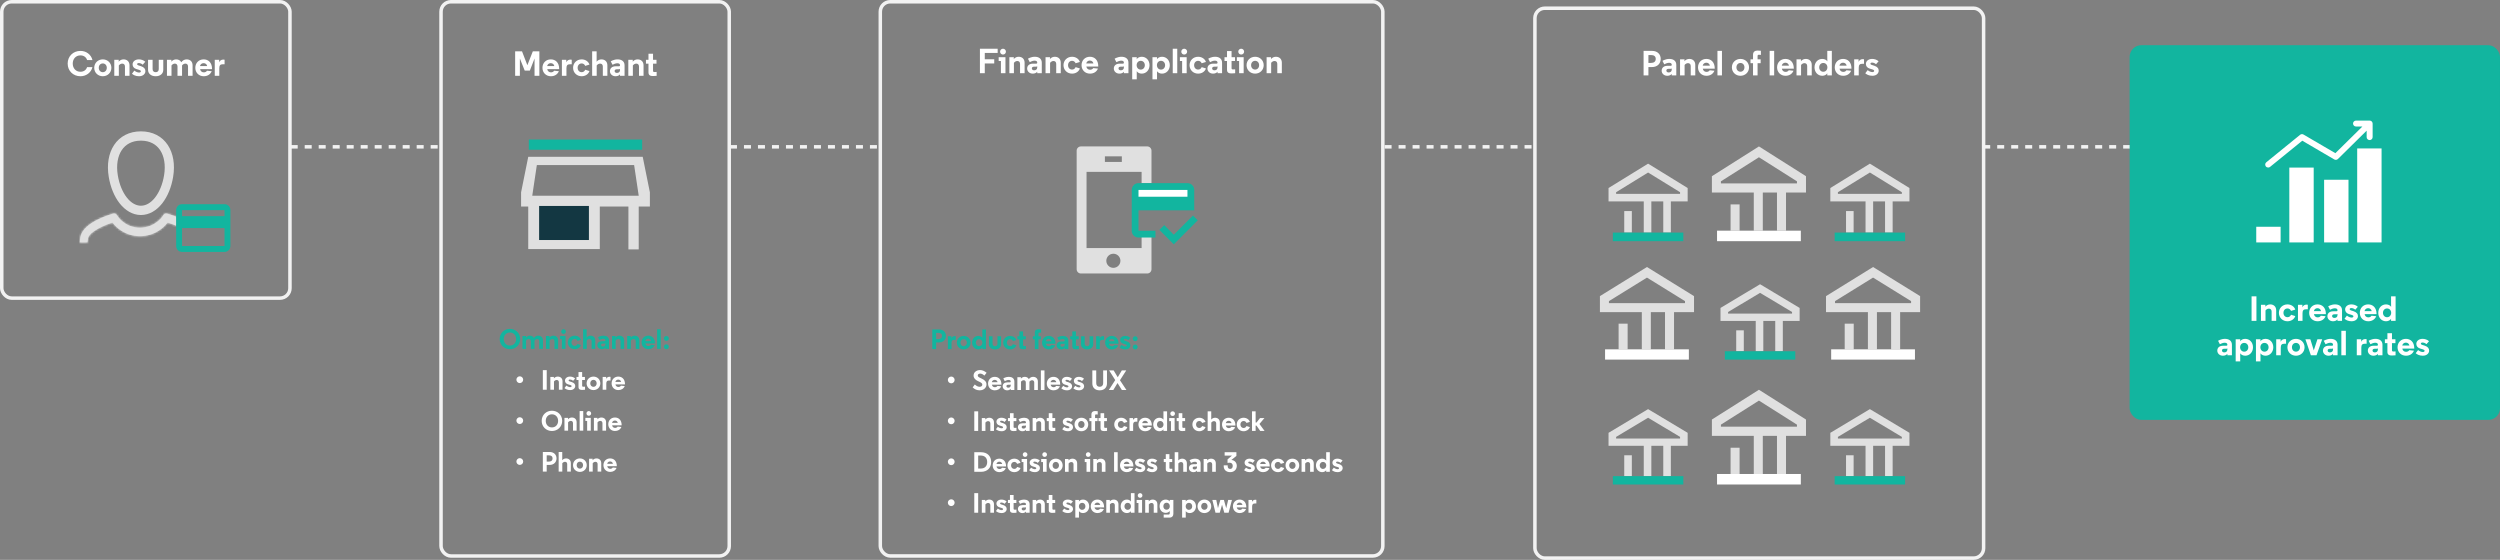 <svg width="1161" height="260" viewBox="0 0 1161 260" fill="none" xmlns="http://www.w3.org/2000/svg">
<rect x="0" y="0" width="1161" height="260" fill="#808080" stroke="none"/>
<line x1="135" y1="68.187" x2="204" y2="68.187" stroke="#F2F2F2" stroke-width="1.626" stroke-dasharray="3.25 3.25"/>
<line x1="339" y1="68.187" x2="409" y2="68.187" stroke="#F2F2F2" stroke-width="1.626" stroke-dasharray="3.25 3.25"/>
<line x1="643" y1="68.187" x2="713" y2="68.187" stroke="#F2F2F2" stroke-width="1.626" stroke-dasharray="3.25 3.25"/>
<line x1="921" y1="68.187" x2="996" y2="68.187" stroke="#F2F2F2" stroke-width="1.626" stroke-dasharray="3.25 3.25"/>
<rect x="989" y="21" width="172" height="174" rx="5.419" fill="#12B59F"/>
<path d="M1074.48 77.826H1063.16V112.584H1074.48V77.826Z" fill="white"/>
<path d="M1090.64 83.482H1079.32V112.582H1090.64V83.482Z" fill="white"/>
<path d="M1106 68.933H1094.68V112.582H1106V68.933Z" fill="white"/>
<path d="M1059.12 105.31H1047.8V112.585H1059.12V105.31Z" fill="white"/>
<path d="M1053.35 77.807C1053.65 77.807 1053.96 77.706 1054.22 77.496L1069.18 65.347L1084.05 74.051C1084.09 74.074 1084.13 74.083 1084.17 74.103C1084.21 74.121 1084.25 74.137 1084.29 74.15C1084.44 74.204 1084.6 74.241 1084.75 74.241C1084.75 74.241 1084.75 74.241 1084.75 74.241L1084.76 74.24C1084.91 74.24 1085.06 74.204 1085.21 74.153C1085.25 74.14 1085.28 74.126 1085.32 74.109C1085.47 74.043 1085.61 73.96 1085.72 73.845C1085.73 73.844 1085.73 73.844 1085.73 73.842L1099.07 60.686V63.674C1099.07 64.435 1099.69 65.053 1100.46 65.053C1101.22 65.053 1101.85 64.435 1101.85 63.674V57.386V57.38C1101.85 57.206 1101.81 57.041 1101.75 56.887C1101.75 56.878 1101.74 56.869 1101.74 56.86C1101.67 56.692 1101.57 56.54 1101.45 56.413C1101.44 56.412 1101.44 56.41 1101.44 56.41V56.407C1101.31 56.279 1101.16 56.176 1100.99 56.105C1100.98 56.103 1100.98 56.103 1100.98 56.1C1100.82 56.039 1100.65 56.003 1100.47 56.001C1100.47 56.001 1100.47 56 1100.46 56C1100.46 56 1100.46 56 1100.46 56H1094.13C1093.37 56 1092.75 56.617 1092.75 57.379C1092.75 58.139 1093.37 58.757 1094.13 58.757H1097.09L1084.54 71.136L1069.75 62.485C1069.74 62.48 1069.73 62.478 1069.72 62.472C1069.68 62.446 1069.63 62.426 1069.58 62.405C1069.54 62.391 1069.51 62.373 1069.47 62.362C1069.42 62.346 1069.37 62.337 1069.32 62.327C1069.28 62.32 1069.25 62.31 1069.21 62.305C1069.16 62.299 1069.1 62.299 1069.05 62.3C1069.01 62.3 1068.98 62.297 1068.95 62.3C1068.89 62.304 1068.83 62.316 1068.77 62.327C1068.74 62.334 1068.72 62.336 1068.69 62.343C1068.63 62.357 1068.58 62.379 1068.53 62.4C1068.5 62.413 1068.47 62.423 1068.44 62.44C1068.39 62.46 1068.35 62.486 1068.31 62.511C1068.27 62.535 1068.24 62.559 1068.2 62.586C1068.19 62.593 1068.18 62.597 1068.17 62.604L1052.47 75.36C1051.87 75.842 1051.79 76.71 1052.27 77.3C1052.54 77.634 1052.94 77.807 1053.35 77.807Z" fill="white"/>
<path d="M1045.63 149H1047.89V137.621H1045.63V149ZM1052.02 142.432C1052.02 142.432 1052.05 142.107 1052.05 141.847V141.555H1049.99V149H1052.1V144.172C1052.5 143.668 1053.06 143.327 1053.68 143.327C1054.34 143.327 1054.94 143.717 1054.94 144.66V149H1057.06V144.123C1057.06 142.384 1055.9 141.36 1054.29 141.36C1053.43 141.36 1052.59 141.733 1052.02 142.432ZM1062.31 143.245C1063.09 143.245 1063.67 143.7 1063.95 144.383L1065.93 143.782C1065.44 142.302 1063.98 141.36 1062.29 141.36C1060.08 141.36 1058.32 143.001 1058.32 145.277C1058.32 147.553 1060.08 149.195 1062.29 149.195C1063.98 149.195 1065.44 148.268 1065.93 146.789L1063.95 146.171C1063.67 146.87 1063.09 147.309 1062.31 147.309C1061.2 147.309 1060.44 146.448 1060.44 145.277C1060.44 144.107 1061.2 143.245 1062.31 143.245ZM1071.75 141.522C1071.55 141.473 1071.36 141.457 1071.16 141.457C1070.23 141.457 1069.52 141.945 1069.23 142.741V141.555H1067.18V149H1069.29V145.44C1069.29 144.139 1069.78 143.635 1070.85 143.635H1071.75V141.522ZM1080.14 145.814C1080.14 142.693 1078.29 141.36 1076.24 141.36C1074.02 141.36 1072.37 143.001 1072.37 145.277C1072.37 147.553 1074.05 149.195 1076.28 149.195C1077.93 149.195 1079.33 148.447 1080 146.854L1077.8 146.627C1077.51 147.131 1076.93 147.391 1076.31 147.391C1075.37 147.391 1074.72 146.724 1074.6 145.895H1080.14V145.814ZM1076.24 143.115C1077.14 143.115 1077.77 143.733 1077.89 144.481H1074.55C1074.72 143.684 1075.35 143.115 1076.24 143.115ZM1084.08 147.651C1083.43 147.651 1083.03 147.277 1083.03 146.773C1083.03 146.253 1083.42 145.96 1084.08 145.96H1084.88C1085.17 145.96 1085.4 145.928 1085.53 145.798V146.334C1085.53 147.261 1084.85 147.651 1084.08 147.651ZM1085.53 144.123C1085.53 144.399 1085.37 144.562 1085.01 144.562H1083.55C1081.89 144.562 1080.85 145.44 1080.85 146.854C1080.85 148.073 1081.87 149.195 1083.45 149.195C1084.3 149.195 1085.14 148.886 1085.53 148.301V149H1087.64V144.107C1087.64 142.14 1086.1 141.36 1084.41 141.36C1082.61 141.36 1081.22 142.27 1081.22 142.27L1082.05 143.863C1082.61 143.538 1083.55 143.164 1084.3 143.164C1085.11 143.164 1085.53 143.505 1085.53 144.042V144.123ZM1094.98 142.465C1094.1 141.652 1092.95 141.36 1091.97 141.36C1090.18 141.36 1089.08 142.449 1089.08 143.668C1089.08 144.643 1089.6 145.456 1090.8 145.846L1092.07 146.22C1092.67 146.399 1092.92 146.562 1092.92 146.935C1092.92 147.228 1092.61 147.488 1092.1 147.488C1091.4 147.488 1090.44 147.066 1089.91 146.562L1088.79 148.025C1089.4 148.561 1090.43 149.195 1092.07 149.195C1094.1 149.195 1095.03 147.927 1095.03 146.838C1095.03 145.863 1094.51 145.033 1092.98 144.53L1091.74 144.139C1091.35 144.009 1091.19 143.831 1091.19 143.57C1091.19 143.343 1091.39 143.066 1091.94 143.066C1092.43 143.066 1093.18 143.245 1093.78 143.831L1094.98 142.465ZM1103.67 145.814C1103.67 142.693 1101.82 141.36 1099.77 141.36C1097.54 141.36 1095.9 143.001 1095.9 145.277C1095.9 147.553 1097.58 149.195 1099.8 149.195C1101.46 149.195 1102.86 148.447 1103.53 146.854L1101.33 146.627C1101.04 147.131 1100.45 147.391 1099.84 147.391C1098.89 147.391 1098.24 146.724 1098.13 145.895H1103.67V145.814ZM1099.77 143.115C1100.66 143.115 1101.3 143.733 1101.41 144.481H1098.08C1098.24 143.684 1098.88 143.115 1099.77 143.115ZM1108.55 143.245C1109.68 143.245 1110.46 144.123 1110.46 145.277C1110.46 146.415 1109.68 147.326 1108.55 147.326C1107.43 147.326 1106.65 146.415 1106.65 145.277C1106.65 144.123 1107.43 143.245 1108.55 143.245ZM1110.41 149H1112.52V137.621H1110.41V141.099C1110.41 141.652 1110.44 142.27 1110.44 142.514C1110.07 141.88 1109.2 141.36 1108.07 141.36C1106.02 141.36 1104.47 143.001 1104.47 145.277C1104.47 147.553 1106.03 149.195 1108.08 149.195C1109.16 149.195 1110.03 148.675 1110.41 148.057V149ZM1032.94 163.651C1032.29 163.651 1031.89 163.277 1031.89 162.773C1031.89 162.253 1032.28 161.96 1032.94 161.96H1033.74C1034.03 161.96 1034.26 161.928 1034.39 161.798V162.334C1034.39 163.261 1033.71 163.651 1032.94 163.651ZM1034.39 160.123C1034.39 160.399 1034.23 160.562 1033.87 160.562H1032.41C1030.75 160.562 1029.71 161.44 1029.71 162.854C1029.71 164.073 1030.73 165.195 1032.31 165.195C1033.15 165.195 1034 164.886 1034.39 164.301V165H1036.5V160.107C1036.5 158.14 1034.96 157.36 1033.27 157.36C1031.46 157.36 1030.08 158.27 1030.08 158.27L1030.91 159.863C1031.46 159.538 1032.41 159.164 1033.15 159.164C1033.97 159.164 1034.39 159.505 1034.39 160.042V160.123ZM1042.21 159.245C1043.33 159.245 1044.11 160.123 1044.11 161.277C1044.11 162.415 1043.33 163.326 1042.21 163.326C1041.09 163.326 1040.31 162.415 1040.31 161.277C1040.31 160.123 1041.09 159.245 1042.21 159.245ZM1040.36 164.057C1040.73 164.691 1041.61 165.195 1042.67 165.195C1044.72 165.195 1046.29 163.553 1046.29 161.277C1046.29 159.001 1044.73 157.36 1042.68 157.36C1041.56 157.36 1040.68 157.88 1040.33 158.514C1040.33 158.432 1040.36 158.27 1040.36 157.912V157.555H1038.25V167.845H1040.36V164.057ZM1051.63 159.245C1052.75 159.245 1053.53 160.123 1053.53 161.277C1053.53 162.415 1052.75 163.326 1051.63 163.326C1050.5 163.326 1049.72 162.415 1049.72 161.277C1049.72 160.123 1050.5 159.245 1051.63 159.245ZM1049.77 164.057C1050.15 164.691 1051.02 165.195 1052.08 165.195C1054.13 165.195 1055.71 163.553 1055.71 161.277C1055.71 159.001 1054.15 157.36 1052.1 157.36C1050.98 157.36 1050.1 157.88 1049.74 158.514C1049.74 158.432 1049.77 158.27 1049.77 157.912V157.555H1047.66V167.845H1049.77V164.057ZM1061.64 157.522C1061.45 157.473 1061.25 157.457 1061.06 157.457C1060.13 157.457 1059.41 157.945 1059.12 158.741V157.555H1057.07V165H1059.19V161.44C1059.19 160.139 1059.67 159.635 1060.75 159.635H1061.64V157.522ZM1066.25 165.195C1068.46 165.195 1070.24 163.553 1070.24 161.277C1070.24 159.001 1068.46 157.36 1066.25 157.36C1064.04 157.36 1062.27 159.001 1062.27 161.277C1062.27 163.553 1064.04 165.195 1066.25 165.195ZM1066.25 159.245C1067.34 159.245 1068.11 160.107 1068.11 161.277C1068.11 162.432 1067.34 163.309 1066.25 163.309C1065.15 163.309 1064.38 162.432 1064.38 161.277C1064.38 160.107 1065.15 159.245 1066.25 159.245ZM1072.92 157.555H1070.63L1073.17 165H1075.78L1078.43 157.555H1076.21L1074.52 162.724L1072.92 157.555ZM1082.01 163.651C1081.36 163.651 1080.96 163.277 1080.96 162.773C1080.96 162.253 1081.35 161.96 1082.01 161.96H1082.81C1083.1 161.96 1083.33 161.928 1083.46 161.798V162.334C1083.46 163.261 1082.78 163.651 1082.01 163.651ZM1083.46 160.123C1083.46 160.399 1083.3 160.562 1082.94 160.562H1081.48C1079.82 160.562 1078.78 161.44 1078.78 162.854C1078.78 164.073 1079.8 165.195 1081.38 165.195C1082.22 165.195 1083.07 164.886 1083.46 164.301V165H1085.57V160.107C1085.57 158.14 1084.03 157.36 1082.34 157.36C1080.53 157.36 1079.15 158.27 1079.15 158.27L1079.98 159.863C1080.53 159.538 1081.48 159.164 1082.22 159.164C1083.04 159.164 1083.46 159.505 1083.46 160.042V160.123ZM1089.41 153.621H1087.32V165H1089.41V153.621ZM1099.06 157.522C1098.86 157.473 1098.67 157.457 1098.47 157.457C1097.55 157.457 1096.83 157.945 1096.54 158.741V157.555H1094.49V165H1096.6V161.44C1096.6 160.139 1097.09 159.635 1098.17 159.635H1099.06V157.522ZM1102.86 163.651C1102.21 163.651 1101.8 163.277 1101.8 162.773C1101.8 162.253 1102.19 161.96 1102.86 161.96H1103.65C1103.95 161.96 1104.17 161.928 1104.3 161.798V162.334C1104.3 163.261 1103.62 163.651 1102.86 163.651ZM1104.3 160.123C1104.3 160.399 1104.14 160.562 1103.78 160.562H1102.32C1100.66 160.562 1099.62 161.44 1099.62 162.854C1099.62 164.073 1100.65 165.195 1102.22 165.195C1103.07 165.195 1103.91 164.886 1104.3 164.301V165H1106.42V160.107C1106.42 158.14 1104.87 157.36 1103.18 157.36C1101.38 157.36 1100 158.27 1100 158.27L1100.83 159.863C1101.38 159.538 1102.32 159.164 1103.07 159.164C1103.88 159.164 1104.3 159.505 1104.3 160.042V160.123ZM1108.71 154.726V157.555H1107.54V159.343H1108.71V163.423C1108.71 164.919 1109.8 165.098 1110.86 165.098C1111.48 165.098 1112.5 165 1112.5 165V163.196C1112.5 163.196 1112.06 163.244 1111.53 163.244C1111.2 163.244 1110.83 163.179 1110.83 162.708V159.343H1112.44V157.555H1110.83V154.726H1108.71ZM1121.19 161.814C1121.19 158.693 1119.34 157.36 1117.29 157.36C1115.06 157.36 1113.42 159.001 1113.42 161.277C1113.42 163.553 1115.09 165.195 1117.32 165.195C1118.98 165.195 1120.38 164.447 1121.04 162.854L1118.85 162.627C1118.56 163.131 1117.97 163.391 1117.35 163.391C1116.41 163.391 1115.76 162.724 1115.65 161.895H1121.19V161.814ZM1117.29 159.115C1118.18 159.115 1118.82 159.733 1118.93 160.481H1115.6C1115.76 159.684 1116.39 159.115 1117.29 159.115ZM1128.04 158.465C1127.16 157.652 1126.01 157.36 1125.03 157.36C1123.24 157.36 1122.14 158.449 1122.14 159.668C1122.14 160.643 1122.66 161.456 1123.86 161.846L1125.13 162.22C1125.73 162.399 1125.98 162.562 1125.98 162.935C1125.98 163.228 1125.67 163.488 1125.16 163.488C1124.46 163.488 1123.5 163.066 1122.97 162.562L1121.85 164.025C1122.46 164.561 1123.49 165.195 1125.13 165.195C1127.16 165.195 1128.09 163.927 1128.09 162.838C1128.09 161.863 1127.57 161.033 1126.04 160.53L1124.8 160.139C1124.41 160.009 1124.25 159.831 1124.25 159.57C1124.25 159.343 1124.45 159.066 1125 159.066C1125.49 159.066 1126.24 159.245 1126.84 159.831L1128.04 158.465Z" fill="white"/>
<rect x="204.813" y="0.813" width="133.843" height="257.391" rx="4.606" stroke="#F2F2F2" stroke-width="1.626"/>
<path d="M236.811 152.74C234.171 152.74 232.051 154.704 232.051 157.448C232.051 160.192 234.171 162.156 236.811 162.156C239.451 162.156 241.571 160.192 241.571 157.448C241.571 154.704 239.451 152.74 236.811 152.74ZM236.811 160.491C235.094 160.491 233.937 159.191 233.937 157.448C233.937 155.706 235.094 154.405 236.811 154.405C238.527 154.405 239.685 155.706 239.685 157.448C239.685 159.191 238.527 160.491 236.811 160.491ZM250.454 162H252.144V158.098C252.144 156.707 251.234 155.888 249.947 155.888C249.114 155.888 248.438 156.278 247.944 156.967C247.606 156.265 246.916 155.888 246.032 155.888C245.356 155.888 244.693 156.2 244.25 156.746C244.25 156.746 244.276 156.486 244.276 156.278V156.044H242.625V162H244.315V158.138C244.641 157.734 245.07 157.461 245.551 157.461C246.084 157.461 246.539 157.786 246.539 158.502V162H248.23V158.138C248.555 157.734 248.984 157.461 249.465 157.461C249.986 157.461 250.454 157.773 250.454 158.502V162ZM255.16 156.746C255.16 156.746 255.186 156.486 255.186 156.278V156.044H253.534V162H255.225V158.138C255.55 157.734 255.992 157.461 256.486 157.461C257.02 157.461 257.501 157.773 257.501 158.528V162H259.191V158.098C259.191 156.707 258.268 155.888 256.981 155.888C256.291 155.888 255.615 156.187 255.16 156.746ZM262.625 156.044H260.102V157.474H260.934V162H262.625V156.044ZM260.622 153.989C260.622 154.6 261.103 155.068 261.701 155.068C262.313 155.068 262.794 154.6 262.794 153.989C262.794 153.391 262.313 152.896 261.701 152.896C261.103 152.896 260.622 153.391 260.622 153.989ZM266.885 157.396C267.509 157.396 267.977 157.76 268.198 158.307L269.785 157.825C269.394 156.642 268.224 155.888 266.872 155.888C265.103 155.888 263.698 157.201 263.698 159.022C263.698 160.843 265.103 162.156 266.872 162.156C268.224 162.156 269.394 161.415 269.785 160.231L268.198 159.737C267.977 160.296 267.509 160.647 266.885 160.647C266 160.647 265.389 159.958 265.389 159.022C265.389 158.085 266 157.396 266.885 157.396ZM272.42 156.746C272.42 156.746 272.446 156.486 272.446 156.278V152.896H270.781V162H272.472V158.138C272.797 157.734 273.239 157.461 273.733 157.461C274.266 157.461 274.748 157.773 274.748 158.528V162H276.438V158.098C276.438 156.707 275.515 155.888 274.227 155.888C273.551 155.888 272.875 156.187 272.42 156.746ZM279.976 160.921C279.455 160.921 279.13 160.621 279.13 160.218C279.13 159.802 279.442 159.568 279.976 159.568H280.613C280.847 159.568 281.029 159.542 281.133 159.438V159.867C281.133 160.608 280.587 160.921 279.976 160.921ZM281.133 158.098C281.133 158.32 281.003 158.45 280.717 158.45H279.546C278.22 158.45 277.388 159.152 277.388 160.283C277.388 161.259 278.207 162.156 279.468 162.156C280.145 162.156 280.821 161.909 281.133 161.441V162H282.824V158.085C282.824 156.512 281.588 155.888 280.236 155.888C278.792 155.888 277.687 156.616 277.687 156.616L278.35 157.89C278.792 157.63 279.546 157.331 280.145 157.331C280.795 157.331 281.133 157.604 281.133 158.033V158.098ZM285.844 156.746C285.844 156.746 285.87 156.486 285.87 156.278V156.044H284.218V162H285.909V158.138C286.234 157.734 286.676 157.461 287.17 157.461C287.703 157.461 288.184 157.773 288.184 158.528V162H289.875V158.098C289.875 156.707 288.952 155.888 287.664 155.888C286.975 155.888 286.299 156.187 285.844 156.746ZM292.892 156.746C292.892 156.746 292.918 156.486 292.918 156.278V156.044H291.267V162H292.957V158.138C293.282 157.734 293.724 157.461 294.219 157.461C294.752 157.461 295.233 157.773 295.233 158.528V162H296.924V158.098C296.924 156.707 296 155.888 294.713 155.888C294.024 155.888 293.347 156.187 292.892 156.746ZM304.154 159.451C304.154 156.954 302.672 155.888 301.033 155.888C299.252 155.888 297.938 157.201 297.938 159.022C297.938 160.843 299.278 162.156 301.059 162.156C302.386 162.156 303.504 161.558 304.037 160.283L302.282 160.101C302.048 160.504 301.579 160.713 301.085 160.713C300.331 160.713 299.811 160.179 299.72 159.516H304.154V159.451ZM301.033 157.292C301.748 157.292 302.256 157.786 302.347 158.385H299.681C299.811 157.747 300.318 157.292 301.033 157.292ZM306.838 152.896H305.161V162H306.838V152.896ZM308.324 161.025C308.324 161.662 308.831 162.156 309.455 162.156C310.092 162.156 310.599 161.662 310.599 161.025C310.599 160.4 310.092 159.893 309.455 159.893C308.831 159.893 308.324 160.4 308.324 161.025ZM308.324 157.188C308.324 157.812 308.831 158.32 309.455 158.32C310.092 158.32 310.599 157.812 310.599 157.188C310.599 156.551 310.092 156.044 309.455 156.044C308.831 156.044 308.324 156.551 308.324 157.188Z" fill="#12B59F"/>
<path d="M239.815 176.331C239.815 177.203 240.518 177.905 241.389 177.905C242.26 177.905 242.963 177.203 242.963 176.331C242.963 175.473 242.26 174.758 241.389 174.758C240.518 174.758 239.815 175.473 239.815 176.331ZM252.092 181H253.899V171.896H252.092V181ZM257.205 175.746C257.205 175.746 257.231 175.486 257.231 175.278V175.044H255.579V181H257.27V177.138C257.595 176.734 258.037 176.461 258.531 176.461C259.064 176.461 259.546 176.773 259.546 177.528V181H261.236V177.098C261.236 175.707 260.313 174.888 259.025 174.888C258.336 174.888 257.66 175.187 257.205 175.746ZM267.101 175.772C266.399 175.122 265.476 174.888 264.695 174.888C263.265 174.888 262.381 175.759 262.381 176.734C262.381 177.515 262.797 178.165 263.759 178.477L264.773 178.776C265.255 178.919 265.45 179.049 265.45 179.348C265.45 179.582 265.203 179.791 264.799 179.791C264.24 179.791 263.473 179.452 263.044 179.049L262.146 180.22C262.641 180.649 263.46 181.156 264.773 181.156C266.399 181.156 267.14 180.142 267.14 179.27C267.14 178.49 266.724 177.827 265.502 177.424L264.513 177.112C264.201 177.007 264.071 176.864 264.071 176.656C264.071 176.474 264.227 176.253 264.669 176.253C265.06 176.253 265.658 176.396 266.139 176.864L267.101 175.772ZM268.658 172.781V175.044H267.722V176.474H268.658V179.739C268.658 180.935 269.529 181.078 270.375 181.078C270.869 181.078 271.688 181 271.688 181V179.556C271.688 179.556 271.337 179.595 270.908 179.595C270.648 179.595 270.349 179.543 270.349 179.166V176.474H271.636V175.044H270.349V172.781H268.658ZM275.61 181.156C277.378 181.156 278.796 179.843 278.796 178.022C278.796 176.201 277.378 174.888 275.61 174.888C273.841 174.888 272.423 176.201 272.423 178.022C272.423 179.843 273.841 181.156 275.61 181.156ZM275.61 176.396C276.481 176.396 277.092 177.085 277.092 178.022C277.092 178.945 276.481 179.647 275.61 179.647C274.725 179.647 274.114 178.945 274.114 178.022C274.114 177.085 274.725 176.396 275.61 176.396ZM283.529 175.018C283.373 174.979 283.217 174.966 283.061 174.966C282.319 174.966 281.747 175.356 281.513 175.993V175.044H279.874V181H281.565V178.152C281.565 177.112 281.955 176.708 282.814 176.708H283.529V175.018ZM290.248 178.451C290.248 175.954 288.765 174.888 287.126 174.888C285.345 174.888 284.031 176.201 284.031 178.022C284.031 179.843 285.371 181.156 287.153 181.156C288.479 181.156 289.597 180.558 290.131 179.283L288.375 179.101C288.141 179.504 287.673 179.713 287.179 179.713C286.424 179.713 285.904 179.179 285.813 178.516H290.248V178.451ZM287.126 176.292C287.842 176.292 288.349 176.786 288.44 177.385H285.774C285.904 176.747 286.411 176.292 287.126 176.292ZM239.815 195.331C239.815 196.203 240.518 196.905 241.389 196.905C242.26 196.905 242.963 196.203 242.963 195.331C242.963 194.473 242.26 193.758 241.389 193.758C240.518 193.758 239.815 194.473 239.815 195.331ZM256.318 190.74C253.678 190.74 251.558 192.704 251.558 195.448C251.558 198.192 253.678 200.156 256.318 200.156C258.958 200.156 261.078 198.192 261.078 195.448C261.078 192.704 258.958 190.74 256.318 190.74ZM256.318 198.491C254.602 198.491 253.444 197.191 253.444 195.448C253.444 193.706 254.602 192.405 256.318 192.405C258.035 192.405 259.192 193.706 259.192 195.448C259.192 197.191 258.035 198.491 256.318 198.491ZM263.758 194.746C263.758 194.746 263.784 194.486 263.784 194.278V194.044H262.132V200H263.823V196.138C264.148 195.734 264.59 195.461 265.084 195.461C265.618 195.461 266.099 195.773 266.099 196.528V200H267.789V196.098C267.789 194.707 266.866 193.888 265.579 193.888C264.889 193.888 264.213 194.187 263.758 194.746ZM270.859 190.896H269.181V200H270.859V190.896ZM274.36 194.044H271.837V195.474H272.669V200H274.36V194.044ZM272.357 191.989C272.357 192.6 272.838 193.068 273.436 193.068C274.048 193.068 274.529 192.6 274.529 191.989C274.529 191.391 274.048 190.896 273.436 190.896C272.838 190.896 272.357 191.391 272.357 191.989ZM277.436 194.746C277.436 194.746 277.462 194.486 277.462 194.278V194.044H275.81V200H277.501V196.138C277.826 195.734 278.268 195.461 278.763 195.461C279.296 195.461 279.777 195.773 279.777 196.528V200H281.468V196.098C281.468 194.707 280.544 193.888 279.257 193.888C278.567 193.888 277.891 194.187 277.436 194.746ZM288.698 197.451C288.698 194.954 287.216 193.888 285.577 193.888C283.795 193.888 282.482 195.201 282.482 197.022C282.482 198.843 283.821 200.156 285.603 200.156C286.93 200.156 288.048 199.558 288.581 198.283L286.826 198.101C286.591 198.504 286.123 198.713 285.629 198.713C284.875 198.713 284.355 198.179 284.264 197.516H288.698V197.451ZM285.577 195.292C286.292 195.292 286.8 195.786 286.891 196.385H284.225C284.355 195.747 284.862 195.292 285.577 195.292ZM239.815 214.331C239.815 215.203 240.518 215.905 241.389 215.905C242.26 215.905 242.963 215.203 242.963 214.331C242.963 213.473 242.26 212.758 241.389 212.758C240.518 212.758 239.815 213.473 239.815 214.331ZM253.886 215.918H255.174C257.32 215.918 258.451 214.526 258.451 212.888C258.451 211.236 257.32 209.896 255.174 209.896H252.092V219H253.886V215.918ZM254.901 211.457C255.889 211.457 256.604 211.873 256.604 212.888C256.604 213.902 255.889 214.37 254.901 214.37H253.886V211.457H254.901ZM261.078 213.746C261.078 213.746 261.105 213.486 261.105 213.278V209.896H259.44V219H261.131V215.138C261.456 214.734 261.898 214.461 262.392 214.461C262.925 214.461 263.406 214.773 263.406 215.528V219H265.097V215.098C265.097 213.707 264.174 212.888 262.886 212.888C262.21 212.888 261.534 213.187 261.078 213.746ZM269.298 219.156C271.066 219.156 272.484 217.843 272.484 216.022C272.484 214.201 271.066 212.888 269.298 212.888C267.529 212.888 266.111 214.201 266.111 216.022C266.111 217.843 267.529 219.156 269.298 219.156ZM269.298 214.396C270.169 214.396 270.78 215.085 270.78 216.022C270.78 216.945 270.169 217.647 269.298 217.647C268.413 217.647 267.802 216.945 267.802 216.022C267.802 215.085 268.413 214.396 269.298 214.396ZM275.188 213.746C275.188 213.746 275.214 213.486 275.214 213.278V213.044H273.562V219H275.253V215.138C275.578 214.734 276.02 214.461 276.515 214.461C277.048 214.461 277.529 214.773 277.529 215.528V219H279.22V215.098C279.22 213.707 278.296 212.888 277.009 212.888C276.32 212.888 275.643 213.187 275.188 213.746ZM286.45 216.451C286.45 213.954 284.968 212.888 283.329 212.888C281.547 212.888 280.234 214.201 280.234 216.022C280.234 217.843 281.573 219.156 283.355 219.156C284.682 219.156 285.8 218.558 286.333 217.283L284.578 217.101C284.344 217.504 283.875 217.713 283.381 217.713C282.627 217.713 282.107 217.179 282.016 216.516H286.45V216.451ZM283.329 214.292C284.044 214.292 284.552 214.786 284.643 215.385H281.977C282.107 214.747 282.614 214.292 283.329 214.292Z" fill="white"/>
<path fill-rule="evenodd" clip-rule="evenodd" d="M245.317 72.833H298.481L301.804 89.313V95.905H296.621V115.813H291.836V95.905H278.545V115.681H245.317V95.905H241.994V89.313L245.317 72.833ZM296.621 90.895L294.49 76.656H249.309L247.178 90.895H296.621Z" fill="#E0E0E0"/>
<path d="M250.367 111.463V95.642H273.494V111.463H250.367Z" fill="#133742"/>
<path d="M298.215 64.791H245.582V69.537H298.215V64.791Z" fill="#12B59F"/>
<path d="M246.062 32.775L248.24 27.166V35.213H250.484V23.834H247.444L244.908 30.287L242.42 23.834H239.234V35.213H241.429V27.166L243.672 32.775H246.062ZM259.687 32.027C259.687 28.905 257.834 27.573 255.786 27.573C253.559 27.573 251.917 29.214 251.917 31.49C251.917 33.766 253.591 35.408 255.818 35.408C257.477 35.408 258.875 34.66 259.541 33.067L257.346 32.84C257.054 33.343 256.469 33.603 255.851 33.603C254.908 33.603 254.258 32.937 254.144 32.108H259.687V32.027ZM255.786 29.328C256.68 29.328 257.314 29.946 257.428 30.694H254.095C254.258 29.897 254.892 29.328 255.786 29.328ZM265.513 27.735C265.318 27.686 265.123 27.67 264.928 27.67C264.001 27.67 263.286 28.158 262.993 28.954V27.767H260.945V35.213H263.058V31.653C263.058 30.352 263.546 29.848 264.619 29.848H265.513V27.735ZM270.124 29.458C270.904 29.458 271.489 29.913 271.766 30.596L273.749 29.995C273.261 28.515 271.798 27.573 270.108 27.573C267.897 27.573 266.141 29.214 266.141 31.49C266.141 33.766 267.897 35.408 270.108 35.408C271.798 35.408 273.261 34.481 273.749 33.002L271.766 32.384C271.489 33.083 270.904 33.522 270.124 33.522C269.018 33.522 268.254 32.661 268.254 31.49C268.254 30.32 269.018 29.458 270.124 29.458ZM277.043 28.645C277.043 28.645 277.075 28.32 277.075 28.06V23.834H274.995V35.213H277.108V30.385C277.514 29.881 278.067 29.54 278.685 29.54C279.351 29.54 279.953 29.93 279.953 30.872V35.213H282.066V30.336C282.066 28.597 280.912 27.573 279.303 27.573C278.457 27.573 277.612 27.946 277.043 28.645ZM286.488 33.864C285.837 33.864 285.431 33.49 285.431 32.986C285.431 32.466 285.821 32.173 286.488 32.173H287.284C287.577 32.173 287.804 32.141 287.934 32.01V32.547C287.934 33.474 287.252 33.864 286.488 33.864ZM287.934 30.336C287.934 30.612 287.772 30.775 287.414 30.775H285.951C284.293 30.775 283.253 31.653 283.253 33.067C283.253 34.286 284.277 35.408 285.854 35.408C286.699 35.408 287.544 35.099 287.934 34.514V35.213H290.048V30.32C290.048 28.353 288.503 27.573 286.813 27.573C285.008 27.573 283.627 28.483 283.627 28.483L284.456 30.076C285.008 29.751 285.951 29.377 286.699 29.377C287.512 29.377 287.934 29.718 287.934 30.255V30.336ZM293.823 28.645C293.823 28.645 293.855 28.32 293.855 28.06V27.767H291.791V35.213H293.904V30.385C294.31 29.881 294.863 29.54 295.481 29.54C296.147 29.54 296.749 29.93 296.749 30.872V35.213H298.862V30.336C298.862 28.597 297.708 27.573 296.099 27.573C295.237 27.573 294.392 27.946 293.823 28.645ZM301.154 24.939V27.767H299.984V29.556H301.154V33.636C301.154 35.132 302.243 35.31 303.3 35.31C303.918 35.31 304.942 35.213 304.942 35.213V33.408C304.942 33.408 304.503 33.457 303.966 33.457C303.641 33.457 303.267 33.392 303.267 32.921V29.556H304.877V27.767H303.267V24.939H301.154Z" fill="white"/>
<rect x="712.815" y="3.815" width="208.37" height="255.37" rx="4.604" stroke="#F2F2F2" stroke-width="1.63"/>
<path fill-rule="evenodd" clip-rule="evenodd" d="M838.701 81.833L816.85 68L795 81.833V89.427H814.456V107.119H818.646V89.427H825.231V107.119H829.422L829.422 89.427H838.701V81.833ZM799.19 85.156V84.208L816.85 73.028L834.51 84.208V85.156H799.19ZM803.68 107.119L803.68 94.918H807.871L807.871 107.119H803.68Z" fill="#E0E0E0"/>
<path fill-rule="evenodd" clip-rule="evenodd" d="M836.306 112L797.395 112L797.395 107.119L836.306 107.119L836.306 112Z" fill="white"/>
<path fill-rule="evenodd" clip-rule="evenodd" d="M783.748 87.318L765.374 76L747 87.318V93.531H763.36V108.007H766.884L766.884 93.531H772.422V108.007H775.945L775.945 93.531H783.748V87.318ZM750.524 90.037V89.261L765.374 80.114L780.224 89.261V90.037H750.524ZM754.299 108.007L754.299 98.023H757.823V108.007H754.299Z" fill="#E0E0E0"/>
<path fill-rule="evenodd" clip-rule="evenodd" d="M781.735 112L749.014 112L749.014 108.007L781.735 108.007L781.735 112Z" fill="#12B59F"/>
<path fill-rule="evenodd" clip-rule="evenodd" d="M835.748 143.004L817.374 132L799 143.004V149.044H815.36V163.118H818.884L818.884 149.044H824.422V163.118H827.945L827.945 149.044H835.748V143.004ZM802.524 145.647V144.893L817.374 135.999L832.224 144.893V145.647H802.524ZM806.299 163.117L806.299 153.411H809.823V163.117H806.299Z" fill="#E0E0E0"/>
<path fill-rule="evenodd" clip-rule="evenodd" d="M833.735 167L801.014 167L801.014 163.118L833.735 163.118L833.735 167Z" fill="#12B59F"/>
<path fill-rule="evenodd" clip-rule="evenodd" d="M886.748 87.318L868.374 76L850 87.318V93.531H866.36V108.007H869.884L869.884 93.531H875.422V108.007H878.945L878.945 93.531H886.748V87.318ZM853.524 90.037V89.261L868.374 80.114L883.224 89.261V90.037H853.524ZM857.299 108.007L857.299 98.023H860.823V108.007H857.299Z" fill="#E0E0E0"/>
<path fill-rule="evenodd" clip-rule="evenodd" d="M884.735 112L852.014 112L852.014 108.007L884.735 108.007L884.735 112Z" fill="#12B59F"/>
<path fill-rule="evenodd" clip-rule="evenodd" d="M786.701 137.519L764.85 124L743 137.519V144.94H762.456V162.23H766.646V144.94H773.231V162.23H777.422L777.422 144.94H786.701V137.519ZM747.19 140.766V139.84L764.85 128.913L782.51 139.84V140.766H747.19ZM751.68 162.23L751.68 150.306H755.871L755.871 162.23H751.68Z" fill="#E0E0E0"/>
<path fill-rule="evenodd" clip-rule="evenodd" d="M784.306 167L745.395 167L745.395 162.23L784.306 162.23L784.306 167Z" fill="white"/>
<path fill-rule="evenodd" clip-rule="evenodd" d="M891.701 137.519L869.85 124L848 137.519V144.94H867.456V162.23H871.646V144.94H878.231V162.23H882.422L882.422 144.94H891.701V137.519ZM852.19 140.766V139.84L869.85 128.913L887.51 139.84V140.766H852.19ZM856.68 162.23L856.68 150.306H860.871L860.871 162.23H856.68Z" fill="#E0E0E0"/>
<path fill-rule="evenodd" clip-rule="evenodd" d="M889.306 167L850.395 167L850.395 162.23L889.306 162.23L889.306 167Z" fill="white"/>
<path fill-rule="evenodd" clip-rule="evenodd" d="M838.701 194.833L816.85 181L795 194.833V202.427H814.456V220.119H818.646V202.427H825.231V220.119H829.422L829.422 202.427H838.701V194.833ZM799.19 198.156V197.208L816.85 186.028L834.51 197.208V198.156H799.19ZM803.68 220.119L803.68 207.918H807.871L807.871 220.119H803.68Z" fill="#E0E0E0"/>
<path fill-rule="evenodd" clip-rule="evenodd" d="M836.306 225L797.395 225L797.395 220.119L836.306 220.119L836.306 225Z" fill="white"/>
<path fill-rule="evenodd" clip-rule="evenodd" d="M783.748 201.004L765.374 190L747 201.004V207.044H763.36V221.118H766.884L766.884 207.044H772.422V221.118H775.945L775.945 207.044H783.748V201.004ZM750.524 203.647V202.893L765.374 193.999L780.224 202.893V203.647H750.524ZM754.299 221.117L754.299 211.411H757.823V221.117H754.299Z" fill="#E0E0E0"/>
<path fill-rule="evenodd" clip-rule="evenodd" d="M781.735 225L749.014 225L749.014 221.118L781.735 221.118L781.735 225Z" fill="#12B59F"/>
<path fill-rule="evenodd" clip-rule="evenodd" d="M886.748 201.004L868.374 190L850 201.004V207.044H866.36V221.118H869.884L869.884 207.044H875.422V221.118H878.945L878.945 207.044H886.748V201.004ZM853.524 203.647V202.893L868.374 193.999L883.224 202.893V203.647H853.524ZM857.299 221.117L857.299 211.411H860.823V221.117H857.299Z" fill="#E0E0E0"/>
<path fill-rule="evenodd" clip-rule="evenodd" d="M884.735 225L852.014 225L852.014 221.118L884.735 221.118L884.735 225Z" fill="#12B59F"/>
<path d="M765.525 31.147H767.135C769.817 31.147 771.231 29.408 771.231 27.36C771.231 25.295 769.817 23.621 767.135 23.621H763.282V35H765.525V31.147ZM766.793 25.571C768.029 25.571 768.923 26.092 768.923 27.36C768.923 28.628 768.029 29.213 766.793 29.213H765.525V25.571H766.793ZM774.912 33.651C774.261 33.651 773.855 33.277 773.855 32.773C773.855 32.253 774.245 31.96 774.912 31.96H775.708C776.001 31.96 776.228 31.928 776.358 31.797V32.334C776.358 33.261 775.676 33.651 774.912 33.651ZM776.358 30.123C776.358 30.399 776.196 30.562 775.838 30.562H774.375C772.717 30.562 771.677 31.44 771.677 32.854C771.677 34.073 772.701 35.195 774.278 35.195C775.123 35.195 775.968 34.886 776.358 34.301V35H778.472V30.107C778.472 28.14 776.927 27.36 775.237 27.36C773.432 27.36 772.05 28.27 772.05 28.27L772.88 29.863C773.432 29.538 774.375 29.164 775.123 29.164C775.936 29.164 776.358 29.505 776.358 30.042V30.123ZM782.247 28.433C782.247 28.433 782.279 28.107 782.279 27.847V27.555H780.215V35H782.328V30.172C782.734 29.668 783.287 29.327 783.905 29.327C784.571 29.327 785.173 29.717 785.173 30.66V35H787.286V30.123C787.286 28.384 786.132 27.36 784.522 27.36C783.661 27.36 782.816 27.733 782.247 28.433ZM796.324 31.814C796.324 28.693 794.471 27.36 792.423 27.36C790.196 27.36 788.554 29.001 788.554 31.277C788.554 33.553 790.228 35.195 792.455 35.195C794.113 35.195 795.512 34.447 796.178 32.854L793.983 32.627C793.691 33.13 793.106 33.391 792.488 33.391C791.545 33.391 790.895 32.724 790.781 31.895H796.324V31.814ZM792.423 29.115C793.317 29.115 793.951 29.733 794.065 30.481H790.732C790.895 29.684 791.529 29.115 792.423 29.115ZM799.679 23.621H797.582V35H799.679V23.621ZM808.269 35.195C810.48 35.195 812.252 33.553 812.252 31.277C812.252 29.001 810.48 27.36 808.269 27.36C806.058 27.36 804.286 29.001 804.286 31.277C804.286 33.553 806.058 35.195 808.269 35.195ZM808.269 29.245C809.358 29.245 810.122 30.107 810.122 31.277C810.122 32.431 809.358 33.309 808.269 33.309C807.164 33.309 806.4 32.431 806.4 31.277C806.4 30.107 807.164 29.245 808.269 29.245ZM814.104 27.555H812.934V29.343H814.104V35H816.217V29.343H817.648V27.555H816.217V26.043C816.217 25.523 816.478 25.425 816.884 25.425C817.112 25.425 817.762 25.506 817.762 25.506V23.572C817.762 23.572 816.786 23.474 816.217 23.474C815.079 23.474 814.104 23.978 814.104 25.441V27.555ZM823.921 23.621H821.824V35H823.921V23.621ZM833.044 31.814C833.044 28.693 831.191 27.36 829.142 27.36C826.915 27.36 825.273 29.001 825.273 31.277C825.273 33.553 826.948 35.195 829.175 35.195C830.833 35.195 832.231 34.447 832.897 32.854L830.703 32.627C830.41 33.13 829.825 33.391 829.207 33.391C828.264 33.391 827.614 32.724 827.5 31.895H833.044V31.814ZM829.142 29.115C830.036 29.115 830.67 29.733 830.784 30.481H827.452C827.614 29.684 828.248 29.115 829.142 29.115ZM836.334 28.433C836.334 28.433 836.366 28.107 836.366 27.847V27.555H834.301V35H836.415V30.172C836.821 29.668 837.374 29.327 837.992 29.327C838.658 29.327 839.26 29.717 839.26 30.66V35H841.373V30.123C841.373 28.384 840.219 27.36 838.609 27.36C837.748 27.36 836.902 27.733 836.334 28.433ZM846.737 29.245C847.859 29.245 848.639 30.123 848.639 31.277C848.639 32.415 847.859 33.326 846.737 33.326C845.616 33.326 844.835 32.415 844.835 31.277C844.835 30.123 845.616 29.245 846.737 29.245ZM848.591 35H850.704V23.621H848.591V27.099C848.591 27.652 848.623 28.27 848.623 28.514C848.249 27.88 847.388 27.36 846.25 27.36C844.201 27.36 842.657 29.001 842.657 31.277C842.657 33.553 844.218 35.195 846.266 35.195C847.339 35.195 848.217 34.675 848.591 34.057V35ZM859.825 31.814C859.825 28.693 857.972 27.36 855.924 27.36C853.697 27.36 852.055 29.001 852.055 31.277C852.055 33.553 853.729 35.195 855.956 35.195C857.614 35.195 859.012 34.447 859.679 32.854L857.484 32.627C857.192 33.13 856.607 33.391 855.989 33.391C855.046 33.391 854.396 32.724 854.282 31.895H859.825V31.814ZM855.924 29.115C856.818 29.115 857.452 29.733 857.566 30.481H854.233C854.396 29.684 855.03 29.115 855.924 29.115ZM865.651 27.522C865.456 27.473 865.261 27.457 865.066 27.457C864.139 27.457 863.424 27.945 863.131 28.741V27.555H861.083V35H863.196V31.44C863.196 30.139 863.684 29.635 864.757 29.635H865.651V27.522ZM872.422 28.465C871.544 27.652 870.39 27.36 869.415 27.36C867.626 27.36 866.521 28.449 866.521 29.668C866.521 30.643 867.041 31.456 868.244 31.846L869.512 32.22C870.114 32.399 870.357 32.562 870.357 32.935C870.357 33.228 870.049 33.488 869.545 33.488C868.846 33.488 867.887 33.066 867.35 32.562L866.228 34.025C866.846 34.561 867.87 35.195 869.512 35.195C871.544 35.195 872.471 33.927 872.471 32.838C872.471 31.863 871.951 31.034 870.422 30.529L869.187 30.139C868.797 30.009 868.634 29.831 868.634 29.57C868.634 29.343 868.829 29.067 869.382 29.067C869.87 29.067 870.618 29.245 871.219 29.831L872.422 28.465Z" fill="white"/>
<rect x="408.813" y="0.813" width="233.374" height="257.374" rx="4.606" stroke="#F2F2F2" stroke-width="1.626"/>
<path d="M434.744 159.03H436.032C438.177 159.03 439.309 157.639 439.309 156C439.309 154.348 438.177 153.009 436.032 153.009H432.949V162.112H434.744V159.03ZM435.758 154.569C436.747 154.569 437.462 154.986 437.462 156C437.462 157.014 436.747 157.483 435.758 157.483H434.744V154.569H435.758ZM443.85 156.13C443.694 156.091 443.538 156.078 443.382 156.078C442.641 156.078 442.069 156.468 441.835 157.105V156.156H440.196V162.112H441.887V159.264C441.887 158.224 442.277 157.821 443.135 157.821H443.85V156.13ZM447.539 162.268C449.308 162.268 450.725 160.955 450.725 159.134C450.725 157.313 449.308 156 447.539 156C445.77 156 444.353 157.313 444.353 159.134C444.353 160.955 445.77 162.268 447.539 162.268ZM447.539 157.509C448.41 157.509 449.022 158.198 449.022 159.134C449.022 160.058 448.41 160.76 447.539 160.76C446.655 160.76 446.043 160.058 446.043 159.134C446.043 158.198 446.655 157.509 447.539 157.509ZM454.704 157.509C455.601 157.509 456.226 158.211 456.226 159.134C456.226 160.045 455.601 160.773 454.704 160.773C453.807 160.773 453.183 160.045 453.183 159.134C453.183 158.211 453.807 157.509 454.704 157.509ZM456.187 162.112H457.877V153.009H456.187V155.792C456.187 156.234 456.213 156.728 456.213 156.923C455.914 156.416 455.224 156 454.314 156C452.675 156 451.44 157.313 451.44 159.134C451.44 160.955 452.688 162.268 454.327 162.268C455.185 162.268 455.888 161.852 456.187 161.358V162.112ZM462.079 162.268C463.913 162.268 464.901 161.176 464.901 159.927V156.156H463.224V159.615C463.224 160.435 462.69 160.76 462.079 160.76C461.481 160.76 460.935 160.435 460.935 159.615V156.156H459.244V159.927C459.244 161.176 460.259 162.268 462.079 162.268ZM469.079 157.509C469.703 157.509 470.171 157.873 470.392 158.419L471.979 157.938C471.589 156.754 470.418 156 469.066 156C467.297 156 465.892 157.313 465.892 159.134C465.892 160.955 467.297 162.268 469.066 162.268C470.418 162.268 471.589 161.527 471.979 160.344L470.392 159.849C470.171 160.409 469.703 160.76 469.079 160.76C468.194 160.76 467.583 160.071 467.583 159.134C467.583 158.198 468.194 157.509 469.079 157.509ZM473.417 153.893V156.156H472.481V157.587H473.417V160.851C473.417 162.047 474.289 162.19 475.134 162.19C475.628 162.19 476.448 162.112 476.448 162.112V160.669C476.448 160.669 476.096 160.708 475.667 160.708C475.407 160.708 475.108 160.656 475.108 160.279V157.587H476.396V156.156H475.108V153.893H473.417ZM480.567 156.156H479.63V157.587H480.567V162.112H482.257V157.587H483.402V156.156H482.257V154.947C482.257 154.53 482.465 154.452 482.791 154.452C482.973 154.452 483.493 154.517 483.493 154.517V152.97C483.493 152.97 482.712 152.892 482.257 152.892C481.347 152.892 480.567 153.295 480.567 154.465V156.156ZM490.143 159.563C490.143 157.066 488.66 156 487.022 156C485.24 156 483.927 157.313 483.927 159.134C483.927 160.955 485.266 162.268 487.048 162.268C488.374 162.268 489.493 161.67 490.026 160.396L488.27 160.214C488.036 160.617 487.568 160.825 487.074 160.825C486.32 160.825 485.799 160.292 485.708 159.628H490.143V159.563ZM487.022 157.404C487.737 157.404 488.244 157.899 488.335 158.497H485.669C485.799 157.86 486.307 157.404 487.022 157.404ZM493.295 161.033C492.775 161.033 492.45 160.734 492.45 160.331C492.45 159.914 492.762 159.68 493.295 159.68H493.932C494.166 159.68 494.348 159.654 494.452 159.55V159.979C494.452 160.721 493.906 161.033 493.295 161.033ZM494.452 158.211C494.452 158.432 494.322 158.562 494.036 158.562H492.866C491.539 158.562 490.707 159.264 490.707 160.396C490.707 161.371 491.526 162.268 492.788 162.268C493.464 162.268 494.14 162.021 494.452 161.553V162.112H496.143V158.198C496.143 156.624 494.908 156 493.555 156C492.112 156 491.006 156.728 491.006 156.728L491.669 158.003C492.112 157.743 492.866 157.444 493.464 157.444C494.114 157.444 494.452 157.717 494.452 158.146V158.211ZM497.98 153.893V156.156H497.043V157.587H497.98V160.851C497.98 162.047 498.851 162.19 499.696 162.19C500.19 162.19 501.01 162.112 501.01 162.112V160.669C501.01 160.669 500.659 160.708 500.229 160.708C499.969 160.708 499.67 160.656 499.67 160.279V157.587H500.958V156.156H499.67V153.893H497.98ZM504.866 162.268C506.7 162.268 507.688 161.176 507.688 159.927V156.156H506.011V159.615C506.011 160.435 505.477 160.76 504.866 160.76C504.268 160.76 503.722 160.435 503.722 159.615V156.156H502.031V159.927C502.031 161.176 503.046 162.268 504.866 162.268ZM512.711 156.13C512.555 156.091 512.399 156.078 512.243 156.078C511.501 156.078 510.929 156.468 510.695 157.105V156.156H509.056V162.112H510.747V159.264C510.747 158.224 511.137 157.821 511.996 157.821H512.711V156.13ZM519.43 159.563C519.43 157.066 517.947 156 516.308 156C514.527 156 513.213 157.313 513.213 159.134C513.213 160.955 514.553 162.268 516.334 162.268C517.661 162.268 518.779 161.67 519.313 160.396L517.557 160.214C517.323 160.617 516.855 160.825 516.36 160.825C515.606 160.825 515.086 160.292 514.995 159.628H519.43V159.563ZM516.308 157.404C517.024 157.404 517.531 157.899 517.622 158.497H514.956C515.086 157.86 515.593 157.404 516.308 157.404ZM524.91 156.884C524.207 156.234 523.284 156 522.504 156C521.073 156 520.189 156.871 520.189 157.847C520.189 158.627 520.605 159.277 521.567 159.589L522.582 159.888C523.063 160.032 523.258 160.162 523.258 160.461C523.258 160.695 523.011 160.903 522.608 160.903C522.048 160.903 521.281 160.565 520.852 160.162L519.955 161.332C520.449 161.761 521.268 162.268 522.582 162.268C524.207 162.268 524.949 161.254 524.949 160.383C524.949 159.602 524.532 158.939 523.31 158.536L522.322 158.224C522.009 158.12 521.879 157.977 521.879 157.769C521.879 157.587 522.035 157.365 522.478 157.365C522.868 157.365 523.466 157.509 523.947 157.977L524.91 156.884ZM526.05 161.137C526.05 161.774 526.557 162.268 527.181 162.268C527.819 162.268 528.326 161.774 528.326 161.137C528.326 160.513 527.819 160.005 527.181 160.005C526.557 160.005 526.05 160.513 526.05 161.137ZM526.05 157.3C526.05 157.925 526.557 158.432 527.181 158.432C527.819 158.432 528.326 157.925 528.326 157.3C528.326 156.663 527.819 156.156 527.181 156.156C526.557 156.156 526.05 156.663 526.05 157.3Z" fill="#12B59F"/>
<path d="M440.181 176.444C440.181 177.315 440.883 178.017 441.754 178.017C442.626 178.017 443.328 177.315 443.328 176.444C443.328 175.585 442.626 174.87 441.754 174.87C440.883 174.87 440.181 175.585 440.181 176.444ZM458.179 173.127C457.308 172.373 456.228 171.853 455.175 171.853C453.562 171.853 452.132 172.815 452.132 174.415C452.132 175.559 452.899 176.391 454.122 176.964L454.759 177.263C455.63 177.666 456.189 178.017 456.189 178.641C456.189 179.201 455.708 179.63 454.928 179.63C454.239 179.63 453.38 179.24 452.704 178.55L451.703 179.903C452.561 180.735 453.588 181.268 454.967 181.268C456.97 181.268 458.127 179.942 458.127 178.576C458.127 177.211 457.256 176.457 455.812 175.78L455.058 175.429C454.33 175.091 454.069 174.766 454.069 174.35C454.069 173.803 454.616 173.491 455.214 173.491C455.851 173.491 456.579 173.882 457.139 174.428L458.179 173.127ZM465.073 178.563C465.073 176.066 463.59 175 461.952 175C460.17 175 458.856 176.313 458.856 178.134C458.856 179.955 460.196 181.268 461.978 181.268C463.304 181.268 464.423 180.67 464.956 179.396L463.2 179.214C462.966 179.617 462.498 179.825 462.004 179.825C461.249 179.825 460.729 179.292 460.638 178.628H465.073V178.563ZM461.952 176.404C462.667 176.404 463.174 176.899 463.265 177.497H460.599C460.729 176.86 461.236 176.404 461.952 176.404ZM468.225 180.033C467.705 180.033 467.379 179.734 467.379 179.331C467.379 178.914 467.692 178.68 468.225 178.68H468.862C469.096 178.68 469.278 178.654 469.382 178.55V178.979C469.382 179.721 468.836 180.033 468.225 180.033ZM469.382 177.211C469.382 177.432 469.252 177.562 468.966 177.562H467.796C466.469 177.562 465.637 178.264 465.637 179.396C465.637 180.371 466.456 181.268 467.718 181.268C468.394 181.268 469.07 181.021 469.382 180.553V181.112H471.073V177.198C471.073 175.624 469.837 175 468.485 175C467.041 175 465.936 175.728 465.936 175.728L466.599 177.003C467.041 176.743 467.796 176.444 468.394 176.444C469.044 176.444 469.382 176.717 469.382 177.146V177.211ZM480.296 181.112H481.987V177.211C481.987 175.819 481.077 175 479.789 175C478.957 175 478.28 175.39 477.786 176.079C477.448 175.377 476.759 175 475.875 175C475.198 175 474.535 175.312 474.093 175.858C474.093 175.858 474.119 175.598 474.119 175.39V175.156H472.467V181.112H474.158V177.25C474.483 176.847 474.912 176.574 475.393 176.574C475.927 176.574 476.382 176.899 476.382 177.614V181.112H478.072V177.25C478.397 176.847 478.827 176.574 479.308 176.574C479.828 176.574 480.296 176.886 480.296 177.614V181.112ZM485.054 172.009H483.377V181.112H485.054V172.009ZM492.353 178.563C492.353 176.066 490.87 175 489.232 175C487.45 175 486.136 176.313 486.136 178.134C486.136 179.955 487.476 181.268 489.258 181.268C490.584 181.268 491.703 180.67 492.236 179.396L490.48 179.214C490.246 179.617 489.778 179.825 489.284 179.825C488.529 179.825 488.009 179.292 487.918 178.628H492.353V178.563ZM489.232 176.404C489.947 176.404 490.454 176.899 490.545 177.497H487.879C488.009 176.86 488.516 176.404 489.232 176.404ZM497.833 175.884C497.13 175.234 496.207 175 495.427 175C493.996 175 493.112 175.871 493.112 176.847C493.112 177.627 493.528 178.277 494.49 178.589L495.505 178.888C495.986 179.032 496.181 179.162 496.181 179.461C496.181 179.695 495.934 179.903 495.531 179.903C494.972 179.903 494.204 179.565 493.775 179.162L492.878 180.332C493.372 180.761 494.191 181.268 495.505 181.268C497.13 181.268 497.872 180.254 497.872 179.383C497.872 178.602 497.456 177.939 496.233 177.536L495.245 177.224C494.933 177.12 494.803 176.977 494.803 176.769C494.803 176.587 494.959 176.365 495.401 176.365C495.791 176.365 496.389 176.509 496.87 176.977L497.833 175.884ZM503.421 175.884C502.719 175.234 501.795 175 501.015 175C499.584 175 498.7 175.871 498.7 176.847C498.7 177.627 499.116 178.277 500.079 178.589L501.093 178.888C501.574 179.032 501.769 179.162 501.769 179.461C501.769 179.695 501.522 179.903 501.119 179.903C500.56 179.903 499.792 179.565 499.363 179.162L498.466 180.332C498.96 180.761 499.779 181.268 501.093 181.268C502.719 181.268 503.46 180.254 503.46 179.383C503.46 178.602 503.044 177.939 501.821 177.536L500.833 177.224C500.521 177.12 500.391 176.977 500.391 176.769C500.391 176.587 500.547 176.365 500.989 176.365C501.379 176.365 501.977 176.509 502.458 176.977L503.421 175.884ZM510.702 179.604C509.636 179.604 509.089 178.914 509.089 177.926V172.009H507.282V178.095C507.282 179.864 508.413 181.268 510.676 181.268C512.926 181.268 514.083 179.864 514.083 178.095V172.009H512.315V177.926C512.315 178.914 511.769 179.604 510.702 179.604ZM523.034 172.009H520.979L519.08 175.195L517.182 172.009H515.075L517.91 176.509L514.945 181.112H517.025L518.976 177.887L520.992 181.112H523.112L520.108 176.587L523.034 172.009ZM440.181 195.444C440.181 196.315 440.883 197.017 441.754 197.017C442.626 197.017 443.328 196.315 443.328 195.444C443.328 194.585 442.626 193.87 441.754 193.87C440.883 193.87 440.181 194.585 440.181 195.444ZM452.457 200.112H454.265V191.009H452.457V200.112ZM457.57 194.858C457.57 194.858 457.596 194.598 457.596 194.39V194.156H455.944V200.112H457.635V196.25C457.96 195.847 458.402 195.574 458.896 195.574C459.43 195.574 459.911 195.886 459.911 196.64V200.112H461.601V196.211C461.601 194.819 460.678 194 459.391 194C458.701 194 458.025 194.299 457.57 194.858ZM467.467 194.884C466.764 194.234 465.841 194 465.061 194C463.63 194 462.746 194.871 462.746 195.847C462.746 196.627 463.162 197.277 464.124 197.589L465.139 197.888C465.62 198.032 465.815 198.162 465.815 198.461C465.815 198.695 465.568 198.903 465.165 198.903C464.605 198.903 463.838 198.565 463.409 198.162L462.512 199.332C463.006 199.761 463.825 200.268 465.139 200.268C466.764 200.268 467.506 199.254 467.506 198.383C467.506 197.602 467.089 196.939 465.867 196.536L464.879 196.224C464.566 196.12 464.436 195.977 464.436 195.769C464.436 195.587 464.592 195.365 465.035 195.365C465.425 195.365 466.023 195.509 466.504 195.977L467.467 194.884ZM469.023 191.893V194.156H468.087V195.587H469.023V198.851C469.023 200.047 469.894 200.19 470.74 200.19C471.234 200.19 472.053 200.112 472.053 200.112V198.669C472.053 198.669 471.702 198.708 471.273 198.708C471.013 198.708 470.714 198.656 470.714 198.279V195.587H472.001V194.156H470.714V191.893H469.023ZM475.312 199.033C474.791 199.033 474.466 198.734 474.466 198.331C474.466 197.914 474.778 197.68 475.312 197.68H475.949C476.183 197.68 476.365 197.654 476.469 197.55V197.979C476.469 198.721 475.923 199.033 475.312 199.033ZM476.469 196.211C476.469 196.432 476.339 196.562 476.053 196.562H474.882C473.556 196.562 472.724 197.264 472.724 198.396C472.724 199.371 473.543 200.268 474.804 200.268C475.481 200.268 476.157 200.021 476.469 199.553V200.112H478.16V196.198C478.16 194.624 476.924 194 475.572 194C474.128 194 473.023 194.728 473.023 194.728L473.686 196.003C474.128 195.743 474.882 195.444 475.481 195.444C476.131 195.444 476.469 195.717 476.469 196.146V196.211ZM481.18 194.858C481.18 194.858 481.206 194.598 481.206 194.39V194.156H479.554V200.112H481.245V196.25C481.57 195.847 482.012 195.574 482.506 195.574C483.039 195.574 483.52 195.886 483.52 196.64V200.112H485.211V196.211C485.211 194.819 484.288 194 483 194C482.311 194 481.635 194.299 481.18 194.858ZM487.045 191.893V194.156H486.108V195.587H487.045V198.851C487.045 200.047 487.916 200.19 488.761 200.19C489.256 200.19 490.075 200.112 490.075 200.112V198.669C490.075 198.669 489.724 198.708 489.295 198.708C489.034 198.708 488.735 198.656 488.735 198.279V195.587H490.023V194.156H488.735V191.893H487.045ZM498.265 194.884C497.562 194.234 496.639 194 495.859 194C494.428 194 493.544 194.871 493.544 195.847C493.544 196.627 493.96 197.277 494.922 197.589L495.937 197.888C496.418 198.032 496.613 198.162 496.613 198.461C496.613 198.695 496.366 198.903 495.963 198.903C495.403 198.903 494.636 198.565 494.207 198.162L493.31 199.332C493.804 199.761 494.623 200.268 495.937 200.268C497.562 200.268 498.304 199.254 498.304 198.383C498.304 197.602 497.887 196.939 496.665 196.536L495.677 196.224C495.364 196.12 495.234 195.977 495.234 195.769C495.234 195.587 495.39 195.365 495.833 195.365C496.223 195.365 496.821 195.509 497.302 195.977L498.265 194.884ZM502.188 200.268C503.957 200.268 505.374 198.955 505.374 197.134C505.374 195.313 503.957 194 502.188 194C500.419 194 499.002 195.313 499.002 197.134C499.002 198.955 500.419 200.268 502.188 200.268ZM502.188 195.509C503.059 195.509 503.671 196.198 503.671 197.134C503.671 198.058 503.059 198.76 502.188 198.76C501.304 198.76 500.692 198.058 500.692 197.134C500.692 196.198 501.304 195.509 502.188 195.509ZM506.856 194.156H505.92V195.587H506.856V200.112H508.547V195.587H509.691V194.156H508.547V192.947C508.547 192.53 508.755 192.452 509.08 192.452C509.262 192.452 509.782 192.517 509.782 192.517V190.97C509.782 190.97 509.002 190.892 508.547 190.892C507.636 190.892 506.856 191.295 506.856 192.465V194.156ZM511.086 191.893V194.156H510.15V195.587H511.086V198.851C511.086 200.047 511.957 200.19 512.803 200.19C513.297 200.19 514.116 200.112 514.116 200.112V198.669C514.116 198.669 513.765 198.708 513.336 198.708C513.076 198.708 512.777 198.656 512.777 198.279V195.587H514.064V194.156H512.777V191.893H511.086ZM520.641 195.509C521.266 195.509 521.734 195.873 521.955 196.419L523.541 195.938C523.151 194.754 521.981 194 520.628 194C518.86 194 517.455 195.313 517.455 197.134C517.455 198.955 518.86 200.268 520.628 200.268C521.981 200.268 523.151 199.527 523.541 198.344L521.955 197.849C521.734 198.409 521.266 198.76 520.641 198.76C519.757 198.76 519.146 198.071 519.146 197.134C519.146 196.198 519.757 195.509 520.641 195.509ZM528.192 194.13C528.036 194.091 527.88 194.078 527.724 194.078C526.983 194.078 526.411 194.468 526.177 195.105V194.156H524.538V200.112H526.229V197.264C526.229 196.224 526.619 195.821 527.477 195.821H528.192V194.13ZM534.911 197.563C534.911 195.066 533.429 194 531.79 194C530.008 194 528.695 195.313 528.695 197.134C528.695 198.955 530.034 200.268 531.816 200.268C533.143 200.268 534.261 199.67 534.794 198.396L533.038 198.214C532.804 198.617 532.336 198.825 531.842 198.825C531.088 198.825 530.568 198.292 530.477 197.628H534.911V197.563ZM531.79 195.404C532.505 195.404 533.012 195.899 533.104 196.497H530.437C530.568 195.86 531.075 195.404 531.79 195.404ZM538.817 195.509C539.715 195.509 540.339 196.211 540.339 197.134C540.339 198.045 539.715 198.773 538.817 198.773C537.92 198.773 537.296 198.045 537.296 197.134C537.296 196.211 537.92 195.509 538.817 195.509ZM540.3 200.112H541.991V191.009H540.3V193.792C540.3 194.234 540.326 194.728 540.326 194.923C540.027 194.416 539.338 194 538.427 194C536.789 194 535.553 195.313 535.553 197.134C535.553 198.955 536.802 200.268 538.44 200.268C539.299 200.268 540.001 199.852 540.3 199.358V200.112ZM545.49 194.156H542.967V195.587H543.8V200.112H545.49V194.156ZM543.488 192.101C543.488 192.712 543.969 193.181 544.567 193.181C545.178 193.181 545.659 192.712 545.659 192.101C545.659 191.503 545.178 191.009 544.567 191.009C543.969 191.009 543.488 191.503 543.488 192.101ZM547.383 191.893V194.156H546.447V195.587H547.383V198.851C547.383 200.047 548.255 200.19 549.1 200.19C549.594 200.19 550.413 200.112 550.413 200.112V198.669C550.413 198.669 550.062 198.708 549.633 198.708C549.373 198.708 549.074 198.656 549.074 198.279V195.587H550.361V194.156H549.074V191.893H547.383ZM556.939 195.509C557.563 195.509 558.031 195.873 558.252 196.419L559.839 195.938C559.448 194.754 558.278 194 556.926 194C555.157 194 553.752 195.313 553.752 197.134C553.752 198.955 555.157 200.268 556.926 200.268C558.278 200.268 559.448 199.527 559.839 198.344L558.252 197.849C558.031 198.409 557.563 198.76 556.939 198.76C556.054 198.76 555.443 198.071 555.443 197.134C555.443 196.198 556.054 195.509 556.939 195.509ZM562.474 194.858C562.474 194.858 562.5 194.598 562.5 194.39V191.009H560.835V200.112H562.526V196.25C562.851 195.847 563.293 195.574 563.787 195.574C564.32 195.574 564.802 195.886 564.802 196.64V200.112H566.492V196.211C566.492 194.819 565.569 194 564.281 194C563.605 194 562.929 194.299 562.474 194.858ZM573.723 197.563C573.723 195.066 572.24 194 570.602 194C568.82 194 567.507 195.313 567.507 197.134C567.507 198.955 568.846 200.268 570.628 200.268C571.954 200.268 573.073 199.67 573.606 198.396L571.85 198.214C571.616 198.617 571.148 198.825 570.654 198.825C569.9 198.825 569.379 198.292 569.288 197.628H573.723V197.563ZM570.602 195.404C571.317 195.404 571.824 195.899 571.915 196.497H569.249C569.379 195.86 569.887 195.404 570.602 195.404ZM577.538 195.509C578.162 195.509 578.631 195.873 578.852 196.419L580.438 195.938C580.048 194.754 578.878 194 577.525 194C575.757 194 574.352 195.313 574.352 197.134C574.352 198.955 575.757 200.268 577.525 200.268C578.878 200.268 580.048 199.527 580.438 198.344L578.852 197.849C578.631 198.409 578.162 198.76 577.538 198.76C576.654 198.76 576.043 198.071 576.043 197.134C576.043 196.198 576.654 195.509 577.538 195.509ZM583.113 191.009H581.435V200.112H583.113V197.654H583.516L585.232 200.112H587.261L584.894 196.887L587.196 194.156H585.154L583.516 196.224H583.113V191.009ZM440.181 214.444C440.181 215.315 440.883 216.017 441.754 216.017C442.626 216.017 443.328 215.315 443.328 214.444C443.328 213.585 442.626 212.87 441.754 212.87C440.883 212.87 440.181 213.585 440.181 214.444ZM460.299 214.561C460.299 211.856 458.556 210.009 455.578 210.009H452.457V219.112H455.578C458.556 219.112 460.299 217.266 460.299 214.561ZM458.452 214.561C458.452 216.602 457.178 217.578 455.513 217.578H454.265V211.556H455.513C457.178 211.556 458.452 212.545 458.452 214.561ZM467.219 216.563C467.219 214.066 465.737 213 464.098 213C462.316 213 461.003 214.313 461.003 216.134C461.003 217.955 462.342 219.268 464.124 219.268C465.45 219.268 466.569 218.67 467.102 217.396L465.346 217.214C465.112 217.617 464.644 217.825 464.15 217.825C463.396 217.825 462.875 217.292 462.784 216.628H467.219V216.563ZM464.098 214.404C464.813 214.404 465.32 214.899 465.411 215.497H462.745C462.875 214.86 463.383 214.404 464.098 214.404ZM471.034 214.509C471.659 214.509 472.127 214.873 472.348 215.419L473.935 214.938C473.544 213.754 472.374 213 471.021 213C469.253 213 467.848 214.313 467.848 216.134C467.848 217.955 469.253 219.268 471.021 219.268C472.374 219.268 473.544 218.527 473.935 217.344L472.348 216.849C472.127 217.409 471.659 217.76 471.034 217.76C470.15 217.76 469.539 217.071 469.539 216.134C469.539 215.198 470.15 214.509 471.034 214.509ZM476.973 213.156H474.45V214.587H475.282V219.112H476.973V213.156ZM474.97 211.101C474.97 211.712 475.451 212.181 476.049 212.181C476.661 212.181 477.142 211.712 477.142 211.101C477.142 210.503 476.661 210.009 476.049 210.009C475.451 210.009 474.97 210.503 474.97 211.101ZM482.897 213.884C482.195 213.234 481.272 213 480.491 213C479.061 213 478.176 213.871 478.176 214.847C478.176 215.627 478.593 216.277 479.555 216.589L480.569 216.888C481.051 217.032 481.246 217.162 481.246 217.461C481.246 217.695 480.999 217.903 480.595 217.903C480.036 217.903 479.269 217.565 478.84 217.162L477.942 218.332C478.437 218.761 479.256 219.268 480.569 219.268C482.195 219.268 482.936 218.254 482.936 217.383C482.936 216.602 482.52 215.939 481.298 215.536L480.309 215.224C479.997 215.12 479.867 214.977 479.867 214.769C479.867 214.587 480.023 214.365 480.465 214.365C480.856 214.365 481.454 214.509 481.935 214.977L482.897 213.884ZM486.053 213.156H483.53V214.587H484.363V219.112H486.053V213.156ZM484.051 211.101C484.051 211.712 484.532 212.181 485.13 212.181C485.741 212.181 486.223 211.712 486.223 211.101C486.223 210.503 485.741 210.009 485.13 210.009C484.532 210.009 484.051 210.503 484.051 211.101ZM490.313 219.268C492.082 219.268 493.5 217.955 493.5 216.134C493.5 214.313 492.082 213 490.313 213C488.545 213 487.127 214.313 487.127 216.134C487.127 217.955 488.545 219.268 490.313 219.268ZM490.313 214.509C491.185 214.509 491.796 215.198 491.796 216.134C491.796 217.058 491.185 217.76 490.313 217.76C489.429 217.76 488.818 217.058 488.818 216.134C488.818 215.198 489.429 214.509 490.313 214.509ZM496.204 213.858C496.204 213.858 496.23 213.598 496.23 213.39V213.156H494.578V219.112H496.269V215.25C496.594 214.847 497.036 214.574 497.53 214.574C498.064 214.574 498.545 214.886 498.545 215.64V219.112H500.235V215.211C500.235 213.819 499.312 213 498.025 213C497.335 213 496.659 213.299 496.204 213.858ZM506.272 213.156H503.749V214.587H504.582V219.112H506.272V213.156ZM504.269 211.101C504.269 211.712 504.751 212.181 505.349 212.181C505.96 212.181 506.441 211.712 506.441 211.101C506.441 210.503 505.96 210.009 505.349 210.009C504.751 210.009 504.269 210.503 504.269 211.101ZM509.349 213.858C509.349 213.858 509.375 213.598 509.375 213.39V213.156H507.723V219.112H509.414V215.25C509.739 214.847 510.181 214.574 510.675 214.574C511.208 214.574 511.689 214.886 511.689 215.64V219.112H513.38V215.211C513.38 213.819 512.457 213 511.169 213C510.48 213 509.804 213.299 509.349 213.858ZM519.053 210.009H517.375V219.112H519.053V210.009ZM526.351 216.563C526.351 214.066 524.869 213 523.23 213C521.448 213 520.135 214.313 520.135 216.134C520.135 217.955 521.474 219.268 523.256 219.268C524.583 219.268 525.701 218.67 526.234 217.396L524.479 217.214C524.244 217.617 523.776 217.825 523.282 217.825C522.528 217.825 522.008 217.292 521.917 216.628H526.351V216.563ZM523.23 214.404C523.945 214.404 524.453 214.899 524.544 215.497H521.878C522.008 214.86 522.515 214.404 523.23 214.404ZM531.831 213.884C531.129 213.234 530.206 213 529.425 213C527.995 213 527.11 213.871 527.11 214.847C527.11 215.627 527.527 216.277 528.489 216.589L529.503 216.888C529.984 217.032 530.18 217.162 530.18 217.461C530.18 217.695 529.932 217.903 529.529 217.903C528.97 217.903 528.203 217.565 527.774 217.162L526.876 218.332C527.37 218.761 528.19 219.268 529.503 219.268C531.129 219.268 531.87 218.254 531.87 217.383C531.87 216.602 531.454 215.939 530.232 215.536L529.243 215.224C528.931 215.12 528.801 214.977 528.801 214.769C528.801 214.587 528.957 214.365 529.399 214.365C529.789 214.365 530.388 214.509 530.869 214.977L531.831 213.884ZM537.419 213.884C536.717 213.234 535.794 213 535.013 213C533.583 213 532.698 213.871 532.698 214.847C532.698 215.627 533.115 216.277 534.077 216.589L535.091 216.888C535.573 217.032 535.768 217.162 535.768 217.461C535.768 217.695 535.521 217.903 535.117 217.903C534.558 217.903 533.791 217.565 533.362 217.162L532.464 218.332C532.959 218.761 533.778 219.268 535.091 219.268C536.717 219.268 537.458 218.254 537.458 217.383C537.458 216.602 537.042 215.939 535.82 215.536L534.831 215.224C534.519 215.12 534.389 214.977 534.389 214.769C534.389 214.587 534.545 214.365 534.987 214.365C535.377 214.365 535.976 214.509 536.457 214.977L537.419 213.884ZM541.389 210.893V213.156H540.452V214.587H541.389V217.851C541.389 219.047 542.26 219.19 543.105 219.19C543.6 219.19 544.419 219.112 544.419 219.112V217.669C544.419 217.669 544.068 217.708 543.639 217.708C543.379 217.708 543.079 217.656 543.079 217.279V214.587H544.367V213.156H543.079V210.893H541.389ZM547.17 213.858C547.17 213.858 547.196 213.598 547.196 213.39V210.009H545.531V219.112H547.222V215.25C547.547 214.847 547.989 214.574 548.484 214.574C549.017 214.574 549.498 214.886 549.498 215.64V219.112H551.189V215.211C551.189 213.819 550.265 213 548.978 213C548.301 213 547.625 213.299 547.17 213.858ZM554.726 218.033C554.206 218.033 553.881 217.734 553.881 217.331C553.881 216.914 554.193 216.68 554.726 216.68H555.363C555.597 216.68 555.779 216.654 555.883 216.55V216.979C555.883 217.721 555.337 218.033 554.726 218.033ZM555.883 215.211C555.883 215.432 555.753 215.562 555.467 215.562H554.297C552.97 215.562 552.138 216.264 552.138 217.396C552.138 218.371 552.957 219.268 554.219 219.268C554.895 219.268 555.571 219.021 555.883 218.553V219.112H557.574V215.198C557.574 213.624 556.338 213 554.986 213C553.542 213 552.437 213.728 552.437 213.728L553.1 215.003C553.542 214.743 554.297 214.444 554.895 214.444C555.545 214.444 555.883 214.717 555.883 215.146V215.211ZM560.594 213.858C560.594 213.858 560.62 213.598 560.62 213.39V213.156H558.968V219.112H560.659V215.25C560.984 214.847 561.426 214.574 561.92 214.574C562.454 214.574 562.935 214.886 562.935 215.64V219.112H564.625V215.211C564.625 213.819 563.702 213 562.415 213C561.725 213 561.049 213.299 560.594 213.858ZM571.325 219.268C573.146 219.268 574.369 218.046 574.369 216.303C574.369 214.86 573.315 213.663 571.833 213.624L574.187 211.738V210.009H568.724V211.569H572.145L570.064 213.351V214.964C570.246 214.912 570.74 214.873 571.013 214.873C571.989 214.873 572.483 215.497 572.483 216.329C572.483 217.162 572.119 217.773 571.286 217.773C570.428 217.773 570.142 217.149 570.142 216.498V216.108H568.295V216.511C568.295 218.111 569.388 219.268 571.325 219.268ZM582.708 213.884C582.006 213.234 581.083 213 580.302 213C578.872 213 577.987 213.871 577.987 214.847C577.987 215.627 578.403 216.277 579.366 216.589L580.38 216.888C580.861 217.032 581.056 217.162 581.056 217.461C581.056 217.695 580.809 217.903 580.406 217.903C579.847 217.903 579.08 217.565 578.651 217.162L577.753 218.332C578.247 218.761 579.067 219.268 580.38 219.268C582.006 219.268 582.747 218.254 582.747 217.383C582.747 216.602 582.331 215.939 581.109 215.536L580.12 215.224C579.808 215.12 579.678 214.977 579.678 214.769C579.678 214.587 579.834 214.365 580.276 214.365C580.666 214.365 581.265 214.509 581.746 214.977L582.708 213.884ZM589.662 216.563C589.662 214.066 588.179 213 586.541 213C584.759 213 583.445 214.313 583.445 216.134C583.445 217.955 584.785 219.268 586.567 219.268C587.893 219.268 589.011 218.67 589.545 217.396L587.789 217.214C587.555 217.617 587.087 217.825 586.593 217.825C585.838 217.825 585.318 217.292 585.227 216.628H589.662V216.563ZM586.541 214.404C587.256 214.404 587.763 214.899 587.854 215.497H585.188C585.318 214.86 585.825 214.404 586.541 214.404ZM593.477 214.509C594.101 214.509 594.569 214.873 594.791 215.419L596.377 214.938C595.987 213.754 594.817 213 593.464 213C591.695 213 590.291 214.313 590.291 216.134C590.291 217.955 591.695 219.268 593.464 219.268C594.817 219.268 595.987 218.527 596.377 217.344L594.791 216.849C594.569 217.409 594.101 217.76 593.477 217.76C592.593 217.76 591.981 217.071 591.981 216.134C591.981 215.198 592.593 214.509 593.477 214.509ZM600.183 219.268C601.951 219.268 603.369 217.955 603.369 216.134C603.369 214.313 601.951 213 600.183 213C598.414 213 596.996 214.313 596.996 216.134C596.996 217.955 598.414 219.268 600.183 219.268ZM600.183 214.509C601.054 214.509 601.665 215.198 601.665 216.134C601.665 217.058 601.054 217.76 600.183 217.76C599.298 217.76 598.687 217.058 598.687 216.134C598.687 215.198 599.298 214.509 600.183 214.509ZM606.073 213.858C606.073 213.858 606.099 213.598 606.099 213.39V213.156H604.448V219.112H606.138V215.25C606.463 214.847 606.906 214.574 607.4 214.574C607.933 214.574 608.414 214.886 608.414 215.64V219.112H610.105V215.211C610.105 213.819 609.181 213 607.894 213C607.205 213 606.528 213.299 606.073 213.858ZM614.396 214.509C615.294 214.509 615.918 215.211 615.918 216.134C615.918 217.045 615.294 217.773 614.396 217.773C613.499 217.773 612.875 217.045 612.875 216.134C612.875 215.211 613.499 214.509 614.396 214.509ZM615.879 219.112H617.57V210.009H615.879V212.792C615.879 213.234 615.905 213.728 615.905 213.923C615.606 213.416 614.917 213 614.006 213C612.368 213 611.132 214.313 611.132 216.134C611.132 217.955 612.381 219.268 614.019 219.268C614.878 219.268 615.58 218.852 615.879 218.358V219.112ZM623.501 213.884C622.799 213.234 621.876 213 621.095 213C619.665 213 618.78 213.871 618.78 214.847C618.78 215.627 619.197 216.277 620.159 216.589L621.173 216.888C621.654 217.032 621.85 217.162 621.85 217.461C621.85 217.695 621.602 217.903 621.199 217.903C620.64 217.903 619.873 217.565 619.444 217.162L618.546 218.332C619.04 218.761 619.86 219.268 621.173 219.268C622.799 219.268 623.54 218.254 623.54 217.383C623.54 216.602 623.124 215.939 621.902 215.536L620.913 215.224C620.601 215.12 620.471 214.977 620.471 214.769C620.471 214.587 620.627 214.365 621.069 214.365C621.459 214.365 622.058 214.509 622.539 214.977L623.501 213.884ZM440.181 233.444C440.181 234.315 440.883 235.017 441.754 235.017C442.626 235.017 443.328 234.315 443.328 233.444C443.328 232.585 442.626 231.87 441.754 231.87C440.883 231.87 440.181 232.585 440.181 233.444ZM452.457 238.112H454.265V229.009H452.457V238.112ZM457.57 232.858C457.57 232.858 457.596 232.598 457.596 232.39V232.156H455.944V238.112H457.635V234.25C457.96 233.847 458.402 233.574 458.896 233.574C459.43 233.574 459.911 233.886 459.911 234.64V238.112H461.601V234.211C461.601 232.819 460.678 232 459.391 232C458.701 232 458.025 232.299 457.57 232.858ZM467.467 232.884C466.764 232.234 465.841 232 465.061 232C463.63 232 462.746 232.871 462.746 233.847C462.746 234.627 463.162 235.277 464.124 235.589L465.139 235.888C465.62 236.032 465.815 236.162 465.815 236.461C465.815 236.695 465.568 236.903 465.165 236.903C464.605 236.903 463.838 236.565 463.409 236.162L462.512 237.332C463.006 237.761 463.825 238.268 465.139 238.268C466.764 238.268 467.506 237.254 467.506 236.383C467.506 235.602 467.089 234.939 465.867 234.536L464.879 234.224C464.566 234.12 464.436 233.977 464.436 233.769C464.436 233.587 464.592 233.365 465.035 233.365C465.425 233.365 466.023 233.509 466.504 233.977L467.467 232.884ZM469.023 229.893V232.156H468.087V233.587H469.023V236.851C469.023 238.047 469.894 238.19 470.74 238.19C471.234 238.19 472.053 238.112 472.053 238.112V236.669C472.053 236.669 471.702 236.708 471.273 236.708C471.013 236.708 470.714 236.656 470.714 236.279V233.587H472.001V232.156H470.714V229.893H469.023ZM475.312 237.033C474.791 237.033 474.466 236.734 474.466 236.331C474.466 235.914 474.778 235.68 475.312 235.68H475.949C476.183 235.68 476.365 235.654 476.469 235.55V235.979C476.469 236.721 475.923 237.033 475.312 237.033ZM476.469 234.211C476.469 234.432 476.339 234.562 476.053 234.562H474.882C473.556 234.562 472.724 235.264 472.724 236.396C472.724 237.371 473.543 238.268 474.804 238.268C475.481 238.268 476.157 238.021 476.469 237.553V238.112H478.16V234.198C478.16 232.624 476.924 232 475.572 232C474.128 232 473.023 232.728 473.023 232.728L473.686 234.003C474.128 233.743 474.882 233.444 475.481 233.444C476.131 233.444 476.469 233.717 476.469 234.146V234.211ZM481.18 232.858C481.18 232.858 481.206 232.598 481.206 232.39V232.156H479.554V238.112H481.245V234.25C481.57 233.847 482.012 233.574 482.506 233.574C483.039 233.574 483.52 233.886 483.52 234.64V238.112H485.211V234.211C485.211 232.819 484.288 232 483 232C482.311 232 481.635 232.299 481.18 232.858ZM487.045 229.893V232.156H486.108V233.587H487.045V236.851C487.045 238.047 487.916 238.19 488.761 238.19C489.256 238.19 490.075 238.112 490.075 238.112V236.669C490.075 236.669 489.724 236.708 489.295 236.708C489.034 236.708 488.735 236.656 488.735 236.279V233.587H490.023V232.156H488.735V229.893H487.045ZM498.265 232.884C497.562 232.234 496.639 232 495.859 232C494.428 232 493.544 232.871 493.544 233.847C493.544 234.627 493.96 235.277 494.922 235.589L495.937 235.888C496.418 236.032 496.613 236.162 496.613 236.461C496.613 236.695 496.366 236.903 495.963 236.903C495.403 236.903 494.636 236.565 494.207 236.162L493.31 237.332C493.804 237.761 494.623 238.268 495.937 238.268C497.562 238.268 498.304 237.254 498.304 236.383C498.304 235.602 497.887 234.939 496.665 234.536L495.677 234.224C495.364 234.12 495.234 233.977 495.234 233.769C495.234 233.587 495.39 233.365 495.833 233.365C496.223 233.365 496.821 233.509 497.302 233.977L498.265 232.884ZM502.552 233.509C503.449 233.509 504.074 234.211 504.074 235.134C504.074 236.045 503.449 236.773 502.552 236.773C501.655 236.773 501.031 236.045 501.031 235.134C501.031 234.211 501.655 233.509 502.552 233.509ZM501.07 237.358C501.369 237.865 502.071 238.268 502.916 238.268C504.555 238.268 505.816 236.955 505.816 235.134C505.816 233.313 504.568 232 502.929 232C502.032 232 501.33 232.416 501.044 232.923C501.044 232.858 501.07 232.728 501.07 232.442V232.156H499.379V240.388H501.07V237.358ZM512.749 235.563C512.749 233.066 511.267 232 509.628 232C507.846 232 506.533 233.313 506.533 235.134C506.533 236.955 507.872 238.268 509.654 238.268C510.981 238.268 512.099 237.67 512.632 236.396L510.877 236.214C510.643 236.617 510.174 236.825 509.68 236.825C508.926 236.825 508.406 236.292 508.315 235.628H512.749V235.563ZM509.628 233.404C510.343 233.404 510.851 233.899 510.942 234.497H508.276C508.406 233.86 508.913 233.404 509.628 233.404ZM515.381 232.858C515.381 232.858 515.407 232.598 515.407 232.39V232.156H513.756V238.112H515.446V234.25C515.771 233.847 516.213 233.574 516.708 233.574C517.241 233.574 517.722 233.886 517.722 234.64V238.112H519.413V234.211C519.413 232.819 518.489 232 517.202 232C516.513 232 515.836 232.299 515.381 232.858ZM523.704 233.509C524.602 233.509 525.226 234.211 525.226 235.134C525.226 236.045 524.602 236.773 523.704 236.773C522.807 236.773 522.183 236.045 522.183 235.134C522.183 234.211 522.807 233.509 523.704 233.509ZM525.187 238.112H526.877V229.009H525.187V231.792C525.187 232.234 525.213 232.728 525.213 232.923C524.914 232.416 524.224 232 523.314 232C521.675 232 520.44 233.313 520.44 235.134C520.44 236.955 521.688 238.268 523.327 238.268C524.185 238.268 524.888 237.852 525.187 237.358V238.112ZM530.377 232.156H527.854V233.587H528.686V238.112H530.377V232.156ZM528.374 230.101C528.374 230.712 528.856 231.181 529.454 231.181C530.065 231.181 530.546 230.712 530.546 230.101C530.546 229.503 530.065 229.009 529.454 229.009C528.856 229.009 528.374 229.503 528.374 230.101ZM533.454 232.858C533.454 232.858 533.48 232.598 533.48 232.39V232.156H531.828V238.112H533.519V234.25C533.844 233.847 534.286 233.574 534.78 233.574C535.313 233.574 535.794 233.886 535.794 234.64V238.112H537.485V234.211C537.485 232.819 536.562 232 535.274 232C534.585 232 533.909 232.299 533.454 232.858ZM543.22 232.156V232.429C543.22 232.741 543.246 232.858 543.246 232.923C542.947 232.416 542.258 232 541.36 232C539.748 232 538.512 233.222 538.512 235.095C538.512 236.955 539.761 238.177 541.373 238.177C542.219 238.177 542.934 237.761 543.22 237.28V238.424C543.22 238.88 542.882 238.958 542.583 238.958H540.411V240.388H542.999C544.443 240.388 544.911 239.491 544.911 238.554V232.156H543.22ZM540.255 235.095C540.255 234.12 540.866 233.457 541.751 233.457C542.648 233.457 543.259 234.12 543.259 235.095C543.259 236.058 542.648 236.721 541.751 236.721C540.866 236.721 540.255 236.058 540.255 235.095ZM552.146 233.509C553.044 233.509 553.668 234.211 553.668 235.134C553.668 236.045 553.044 236.773 552.146 236.773C551.249 236.773 550.625 236.045 550.625 235.134C550.625 234.211 551.249 233.509 552.146 233.509ZM550.664 237.358C550.963 237.865 551.665 238.268 552.511 238.268C554.149 238.268 555.411 236.955 555.411 235.134C555.411 233.313 554.162 232 552.524 232C551.626 232 550.924 232.416 550.638 232.923C550.638 232.858 550.664 232.728 550.664 232.442V232.156H548.973V240.388H550.664V237.358ZM559.313 238.268C561.082 238.268 562.5 236.955 562.5 235.134C562.5 233.313 561.082 232 559.313 232C557.545 232 556.127 233.313 556.127 235.134C556.127 236.955 557.545 238.268 559.313 238.268ZM559.313 233.509C560.185 233.509 560.796 234.198 560.796 235.134C560.796 236.058 560.185 236.76 559.313 236.76C558.429 236.76 557.818 236.058 557.818 235.134C557.818 234.198 558.429 233.509 559.313 233.509ZM568.38 232.156H566.728L565.623 235.979L564.829 232.156H563.009L564.465 238.112H566.455L567.521 234.393L568.562 238.112H570.565L572.112 232.156H570.369L569.459 236.032L568.38 232.156ZM578.79 235.563C578.79 233.066 577.308 232 575.669 232C573.887 232 572.574 233.313 572.574 235.134C572.574 236.955 573.914 238.268 575.695 238.268C577.022 238.268 578.14 237.67 578.673 236.396L576.918 236.214C576.684 236.617 576.215 236.825 575.721 236.825C574.967 236.825 574.447 236.292 574.356 235.628H578.79V235.563ZM575.669 233.404C576.384 233.404 576.892 233.899 576.983 234.497H574.317C574.447 233.86 574.954 233.404 575.669 233.404ZM583.451 232.13C583.295 232.091 583.139 232.078 582.983 232.078C582.241 232.078 581.669 232.468 581.435 233.105V232.156H579.797V238.112H581.487V235.264C581.487 234.224 581.877 233.821 582.736 233.821H583.451V232.13Z" fill="white"/>
<path fill-rule="evenodd" clip-rule="evenodd" d="M500 69.967C500 68.881 500.881 68 501.967 68H532.783C533.87 68 534.75 68.881 534.75 69.967V77.835L534.75 77.841V85.048H530.161V79.802H504.59V115.209H530.161V109.963H534.75V121.109L534.75 125.044C534.75 126.13 533.87 127.011 532.783 127.011H501.967C500.881 127.011 500 126.13 500 125.044V121.109V117.176V72.589H500V69.967ZM520.981 72.589H513.113V75.212H520.981V72.589ZM517.047 117.831C515.237 117.831 513.769 119.299 513.769 121.109C513.769 122.92 515.237 124.388 517.047 124.388C518.858 124.388 520.326 122.92 520.326 121.109C520.326 119.299 518.858 117.831 517.047 117.831Z" fill="#E0E0E0"/>
<rect x="526.561" y="86.242" width="27.046" height="5.737" fill="white"/>
<path d="M551.448 85.048H528.72C526.972 85.048 525.587 86.454 525.587 88.207L525.571 107.16C525.571 108.913 526.972 110.318 528.72 110.318H536.591V107.16H528.72V97.683H554.597V88.207C554.597 86.454 553.196 85.048 551.448 85.048ZM551.448 91.365H528.72V88.207H551.448V91.365ZM545.106 109.008L540.651 104.538L538.432 106.765L545.106 113.477L556.236 102.311L554.016 100.084L545.106 109.008Z" fill="#12B59F"/>
<path d="M461.722 29.481V27.53H457.333V24.571H463.315V22.621H455.074V34H457.333V29.481H461.722ZM466.938 26.555H463.784V28.343H464.825V34H466.938V26.555ZM464.435 23.986C464.435 24.75 465.036 25.335 465.784 25.335C466.548 25.335 467.149 24.75 467.149 23.986C467.149 23.238 466.548 22.621 465.784 22.621C465.036 22.621 464.435 23.238 464.435 23.986ZM470.784 27.433C470.784 27.433 470.816 27.107 470.816 26.847V26.555H468.752V34H470.865V29.172C471.271 28.668 471.824 28.327 472.442 28.327C473.108 28.327 473.71 28.717 473.71 29.66V34H475.823V29.123C475.823 27.384 474.669 26.36 473.059 26.36C472.198 26.36 471.353 26.733 470.784 27.433ZM480.245 32.651C479.594 32.651 479.188 32.277 479.188 31.773C479.188 31.253 479.578 30.96 480.245 30.96H481.041C481.334 30.96 481.561 30.928 481.691 30.797V31.334C481.691 32.261 481.009 32.651 480.245 32.651ZM481.691 29.123C481.691 29.399 481.529 29.562 481.171 29.562H479.708C478.05 29.562 477.01 30.44 477.01 31.854C477.01 33.073 478.034 34.195 479.611 34.195C480.456 34.195 481.301 33.886 481.691 33.301V34H483.805V29.107C483.805 27.14 482.26 26.36 480.57 26.36C478.765 26.36 477.383 27.27 477.383 27.27L478.213 28.863C478.765 28.538 479.708 28.164 480.456 28.164C481.269 28.164 481.691 28.505 481.691 29.042V29.123ZM487.58 27.433C487.58 27.433 487.612 27.107 487.612 26.847V26.555H485.548V34H487.661V29.172C488.067 28.668 488.62 28.327 489.238 28.327C489.904 28.327 490.506 28.717 490.506 29.66V34H492.619V29.123C492.619 27.384 491.465 26.36 489.855 26.36C488.994 26.36 488.149 26.733 487.58 27.433ZM497.87 28.245C498.65 28.245 499.235 28.701 499.512 29.383L501.495 28.782C501.007 27.302 499.544 26.36 497.853 26.36C495.643 26.36 493.887 28.001 493.887 30.277C493.887 32.553 495.643 34.195 497.853 34.195C499.544 34.195 501.007 33.269 501.495 31.789L499.512 31.171C499.235 31.87 498.65 32.309 497.87 32.309C496.764 32.309 496 31.448 496 30.277C496 29.107 496.764 28.245 497.87 28.245ZM510.039 30.814C510.039 27.693 508.186 26.36 506.138 26.36C503.911 26.36 502.269 28.001 502.269 30.277C502.269 32.553 503.943 34.195 506.17 34.195C507.829 34.195 509.227 33.447 509.893 31.854L507.699 31.627C507.406 32.13 506.821 32.391 506.203 32.391C505.26 32.391 504.61 31.724 504.496 30.895H510.039V30.814ZM506.138 28.115C507.032 28.115 507.666 28.733 507.78 29.481H504.447C504.61 28.684 505.244 28.115 506.138 28.115ZM520.488 32.651C519.838 32.651 519.432 32.277 519.432 31.773C519.432 31.253 519.822 30.96 520.488 30.96H521.285C521.577 30.96 521.805 30.928 521.935 30.797V31.334C521.935 32.261 521.252 32.651 520.488 32.651ZM521.935 29.123C521.935 29.399 521.773 29.562 521.415 29.562H519.952C518.294 29.562 517.253 30.44 517.253 31.854C517.253 33.073 518.277 34.195 519.854 34.195C520.7 34.195 521.545 33.886 521.935 33.301V34H524.048V29.107C524.048 27.14 522.504 26.36 520.813 26.36C519.009 26.36 517.627 27.27 517.627 27.27L518.456 28.863C519.009 28.538 519.952 28.164 520.7 28.164C521.512 28.164 521.935 28.505 521.935 29.042V29.123ZM529.758 28.245C530.879 28.245 531.66 29.123 531.66 30.277C531.66 31.415 530.879 32.326 529.758 32.326C528.636 32.326 527.856 31.415 527.856 30.277C527.856 29.123 528.636 28.245 529.758 28.245ZM527.905 33.057C528.278 33.691 529.156 34.195 530.213 34.195C532.261 34.195 533.838 32.553 533.838 30.277C533.838 28.001 532.278 26.36 530.229 26.36C529.108 26.36 528.23 26.88 527.872 27.514C527.872 27.433 527.905 27.27 527.905 26.912V26.555H525.791V36.845H527.905V33.057ZM539.172 28.245C540.294 28.245 541.074 29.123 541.074 30.277C541.074 31.415 540.294 32.326 539.172 32.326C538.05 32.326 537.27 31.415 537.27 30.277C537.27 29.123 538.05 28.245 539.172 28.245ZM537.319 33.057C537.693 33.691 538.57 34.195 539.627 34.195C541.675 34.195 543.252 32.553 543.252 30.277C543.252 28.001 541.692 26.36 539.643 26.36C538.522 26.36 537.644 26.88 537.286 27.514C537.286 27.433 537.319 27.27 537.319 26.912V26.555H535.205V36.845H537.319V33.057ZM546.716 22.621H544.619V34H546.716V22.621ZM551.093 26.555H547.939V28.343H548.979V34H551.093V26.555ZM548.589 23.986C548.589 24.75 549.191 25.335 549.939 25.335C550.703 25.335 551.304 24.75 551.304 23.986C551.304 23.238 550.703 22.621 549.939 22.621C549.191 22.621 548.589 23.238 548.589 23.986ZM556.418 28.245C557.198 28.245 557.783 28.701 558.059 29.383L560.043 28.782C559.555 27.302 558.092 26.36 556.401 26.36C554.19 26.36 552.435 28.001 552.435 30.277C552.435 32.553 554.19 34.195 556.401 34.195C558.092 34.195 559.555 33.269 560.043 31.789L558.059 31.171C557.783 31.87 557.198 32.309 556.418 32.309C555.312 32.309 554.548 31.448 554.548 30.277C554.548 29.107 555.312 28.245 556.418 28.245ZM563.971 32.651C563.32 32.651 562.914 32.277 562.914 31.773C562.914 31.253 563.304 30.96 563.971 30.96H564.767C565.06 30.96 565.287 30.928 565.417 30.797V31.334C565.417 32.261 564.735 32.651 563.971 32.651ZM565.417 29.123C565.417 29.399 565.255 29.562 564.897 29.562H563.434C561.776 29.562 560.736 30.44 560.736 31.854C560.736 33.073 561.76 34.195 563.337 34.195C564.182 34.195 565.027 33.886 565.417 33.301V34H567.531V29.107C567.531 27.14 565.986 26.36 564.296 26.36C562.491 26.36 561.11 27.27 561.11 27.27L561.939 28.863C562.491 28.538 563.434 28.164 564.182 28.164C564.995 28.164 565.417 28.505 565.417 29.042V29.123ZM569.826 23.726V26.555H568.656V28.343H569.826V32.423C569.826 33.919 570.915 34.097 571.972 34.097C572.59 34.097 573.614 34 573.614 34V32.196C573.614 32.196 573.175 32.244 572.639 32.244C572.313 32.244 571.94 32.179 571.94 31.708V28.343H573.549V26.555H571.94V23.726H569.826ZM577.557 26.555H574.403V28.343H575.443V34H577.557V26.555ZM575.053 23.986C575.053 24.75 575.655 25.335 576.403 25.335C577.167 25.335 577.768 24.75 577.768 23.986C577.768 23.238 577.167 22.621 576.403 22.621C575.655 22.621 575.053 23.238 575.053 23.986ZM582.882 34.195C585.092 34.195 586.864 32.553 586.864 30.277C586.864 28.001 585.092 26.36 582.882 26.36C580.671 26.36 578.899 28.001 578.899 30.277C578.899 32.553 580.671 34.195 582.882 34.195ZM582.882 28.245C583.971 28.245 584.735 29.107 584.735 30.277C584.735 31.431 583.971 32.309 582.882 32.309C581.776 32.309 581.012 31.431 581.012 30.277C581.012 29.107 581.776 28.245 582.882 28.245ZM590.245 27.433C590.245 27.433 590.277 27.107 590.277 26.847V26.555H588.213V34H590.326V29.172C590.732 28.668 591.285 28.327 591.903 28.327C592.569 28.327 593.171 28.717 593.171 29.66V34H595.284V29.123C595.284 27.384 594.13 26.36 592.521 26.36C591.659 26.36 590.814 26.733 590.245 27.433Z" fill="white"/>
<rect x="0.813" y="0.813" width="133.843" height="137.636" rx="4.606" stroke="#F2F2F2" stroke-width="1.626"/>
<path fill-rule="evenodd" clip-rule="evenodd" d="M65.451 61C59.973 61 55.647 63.344 52.999 67.316C50.398 71.22 49.575 76.45 50.484 82.046C51.273 86.906 53.062 91.27 55.591 94.471C58.117 97.668 61.521 99.852 65.451 99.852V95.535C63.198 95.535 60.912 94.291 58.925 91.775C56.939 89.262 55.39 85.627 54.695 81.346C53.913 76.53 54.697 72.492 56.538 69.729C58.333 67.036 61.283 65.317 65.451 65.317V61ZM65.451 61C70.929 61 75.256 63.344 77.903 67.316C80.504 71.22 81.328 76.45 80.419 82.046C79.63 86.906 77.84 91.27 75.312 94.471C72.785 97.668 69.382 99.852 65.451 99.852V95.535C67.705 95.535 69.99 94.291 71.978 91.775C73.963 89.262 75.513 85.627 76.208 81.346C76.99 76.53 76.205 72.492 74.364 69.729C72.57 67.036 69.62 65.317 65.451 65.317V61Z" fill="#E0E0E0"/>
<mask id="path-46-inside-1_2932_17755" fill="white">
<path fill-rule="evenodd" clip-rule="evenodd" d="M81.81 100.592C79.713 99.766 78.022 99.307 77.562 99.198C76.891 98.984 76.123 99.305 75.739 100.053C75.739 100.16 72.285 105.718 64.993 105.718C57.796 105.718 54.533 100.267 54.438 100.053C54.054 99.305 53.286 98.984 52.518 99.198C52.451 99.219 52.356 99.248 52.238 99.284L52.238 99.284C50.002 99.968 39.185 103.273 37.454 109.566C37.454 109.673 37.454 109.78 37.358 109.887L37 112.576H40.632L40.908 110.528C41.867 107.535 47.913 104.756 52.23 103.367C53.862 105.504 57.988 109.673 64.993 109.673C71.997 109.673 76.219 105.504 77.85 103.367C79.015 103.715 80.406 104.212 81.81 104.824V100.592Z"/>
</mask>
<path fill-rule="evenodd" clip-rule="evenodd" d="M81.81 100.592C79.713 99.766 78.022 99.307 77.562 99.198C76.891 98.984 76.123 99.305 75.739 100.053C75.739 100.16 72.285 105.718 64.993 105.718C57.796 105.718 54.533 100.267 54.438 100.053C54.054 99.305 53.286 98.984 52.518 99.198C52.451 99.219 52.356 99.248 52.238 99.284L52.238 99.284C50.002 99.968 39.185 103.273 37.454 109.566C37.454 109.673 37.454 109.78 37.358 109.887L37 112.576H40.632L40.908 110.528C41.867 107.535 47.913 104.756 52.23 103.367C53.862 105.504 57.988 109.673 64.993 109.673C71.997 109.673 76.219 105.504 77.85 103.367C79.015 103.715 80.406 104.212 81.81 104.824V100.592Z" fill="#E0E0E0"/>
<path d="M81.81 100.592H82.81V99.911L82.177 99.662L81.81 100.592ZM77.562 99.198L77.259 100.151L77.294 100.162L77.33 100.17L77.562 99.198ZM75.739 100.053L74.85 99.597L74.739 99.811V100.053H75.739ZM54.438 100.053L55.35 99.644L55.339 99.62L55.327 99.597L54.438 100.053ZM52.518 99.198L52.25 98.234L52.233 98.239L52.215 98.245L52.518 99.198ZM52.238 99.284L52.53 100.241L52.53 100.241L52.238 99.284ZM52.238 99.284L51.945 98.328L51.945 98.328L52.238 99.284ZM37.454 109.566L36.489 109.301L36.454 109.431V109.566H37.454ZM37.358 109.887L36.614 109.219L36.407 109.449L36.366 109.755L37.358 109.887ZM37 112.576L36.009 112.444L35.858 113.576H37V112.576ZM40.632 112.576V113.576H41.507L41.623 112.709L40.632 112.576ZM40.908 110.528L39.956 110.223L39.929 110.307L39.917 110.395L40.908 110.528ZM52.23 103.367L53.026 102.76L52.597 102.198L51.924 102.415L52.23 103.367ZM77.85 103.367L78.137 102.408L77.475 102.211L77.055 102.76L77.85 103.367ZM81.81 104.824L81.411 105.741L82.81 106.35V104.824H81.81ZM82.177 99.662C80.033 98.818 78.296 98.345 77.795 98.225L77.33 100.17C77.747 100.27 79.393 100.715 81.444 101.523L82.177 99.662ZM77.866 98.245C76.677 97.867 75.431 98.464 74.85 99.597L76.629 100.509C76.816 100.146 77.105 100.102 77.259 100.151L77.866 98.245ZM74.739 100.053C74.739 99.915 74.769 99.81 74.776 99.785C74.788 99.743 74.8 99.712 74.806 99.696C74.819 99.663 74.83 99.641 74.833 99.635C74.84 99.621 74.842 99.618 74.834 99.632C74.82 99.655 74.792 99.702 74.746 99.77C74.655 99.906 74.511 100.106 74.311 100.351C73.912 100.84 73.303 101.491 72.481 102.141C70.841 103.437 68.367 104.718 64.993 104.718V106.718C68.911 106.718 71.81 105.22 73.721 103.71C74.674 102.957 75.384 102.199 75.86 101.616C76.098 101.324 76.281 101.073 76.407 100.884C76.47 100.79 76.523 100.706 76.563 100.637C76.583 100.603 76.605 100.564 76.625 100.522C76.635 100.503 76.651 100.469 76.667 100.428C76.675 100.408 76.689 100.373 76.701 100.328C76.709 100.3 76.739 100.193 76.739 100.053H74.739ZM64.993 104.718C61.667 104.718 59.267 103.464 57.679 102.187C56.882 101.545 56.291 100.899 55.897 100.405C55.481 99.883 55.322 99.581 55.35 99.644L53.525 100.462C53.601 100.632 53.886 101.091 54.334 101.652C54.803 102.24 55.495 102.996 56.425 103.745C58.292 105.247 61.122 106.718 64.993 106.718V104.718ZM55.327 99.597C54.727 98.426 53.475 97.893 52.25 98.234L52.787 100.161C53.097 100.075 53.381 100.184 53.548 100.509L55.327 99.597ZM52.215 98.245C52.154 98.264 52.067 98.291 51.946 98.328L52.53 100.241C52.646 100.205 52.747 100.174 52.822 100.151L52.215 98.245ZM51.946 98.328L51.945 98.328L52.53 100.241L52.53 100.241L51.946 98.328ZM51.945 98.328C50.821 98.672 47.479 99.692 44.188 101.438C40.96 103.151 37.474 105.721 36.489 109.301L38.418 109.832C39.164 107.118 41.953 104.889 45.125 103.205C48.234 101.555 51.418 100.581 52.53 100.241L51.945 98.328ZM36.454 109.566C36.454 109.598 36.453 109.596 36.454 109.59C36.454 109.581 36.456 109.55 36.466 109.508C36.476 109.463 36.493 109.411 36.52 109.356C36.548 109.301 36.581 109.255 36.614 109.219L38.102 110.555C38.474 110.14 38.454 109.674 38.454 109.566H36.454ZM36.366 109.755L36.009 112.444L37.991 112.708L38.349 110.019L36.366 109.755ZM37 113.576H40.632V111.576H37V113.576ZM41.623 112.709L41.899 110.662L39.917 110.395L39.641 112.442L41.623 112.709ZM41.86 110.834C42.025 110.32 42.443 109.726 43.149 109.08C43.846 108.443 44.759 107.813 45.807 107.214C47.9 106.016 50.423 104.999 52.537 104.319L51.924 102.415C49.72 103.124 47.061 104.192 44.813 105.478C43.689 106.122 42.642 106.835 41.8 107.604C40.968 108.364 40.271 109.24 39.956 110.223L41.86 110.834ZM51.435 103.973C53.161 106.235 57.548 110.673 64.993 110.673V108.673C58.428 108.673 54.562 104.774 53.026 102.76L51.435 103.973ZM64.993 110.673C72.431 110.673 76.914 106.242 78.645 103.973L77.055 102.76C75.524 104.767 71.563 108.673 64.993 108.673V110.673ZM77.564 104.325C78.69 104.661 80.044 105.145 81.411 105.741L82.21 103.907C80.768 103.279 79.339 102.768 78.137 102.408L77.564 104.325ZM82.81 104.824V100.592H80.81V104.824H82.81Z" fill="#E0E0E0" mask="url(#path-46-inside-1_2932_17755)"/>
<path fill-rule="evenodd" clip-rule="evenodd" d="M104.268 94.815C104.268 94.815 104.268 94.815 104.268 94.815H84.543C84.543 94.815 84.543 94.815 84.543 94.815C84.486 94.815 84.429 94.817 84.373 94.821C82.936 94.909 81.811 96.108 81.811 97.588V105.908H81.817L81.811 114.227C81.811 115.766 83.026 117 84.543 117H89.279H91.374H104.268C105.784 117 107 115.766 107 114.227L106.993 105.908H107V97.588C107 96.109 105.877 94.912 104.444 94.821C104.386 94.817 104.327 94.815 104.268 94.815ZM104.268 105.908H84.543V114.227H89.279H91.374H104.268V105.908ZM84.543 97.588V100.361H104.268V97.588H84.543Z" fill="#12B59F"/>
<path d="M33.782 29.523C33.782 27.345 35.212 25.719 37.358 25.719C38.87 25.719 40.024 26.532 40.447 27.881H42.934C42.267 25.199 39.926 23.638 37.358 23.638C34.009 23.638 31.424 26.093 31.424 29.523C31.424 32.953 34.009 35.408 37.358 35.408C39.926 35.408 42.267 33.847 42.934 31.165H40.447C40.024 32.514 38.87 33.327 37.358 33.327C35.212 33.327 33.782 31.701 33.782 29.523ZM47.74 35.408C49.951 35.408 51.723 33.766 51.723 31.49C51.723 29.214 49.951 27.573 47.74 27.573C45.529 27.573 43.758 29.214 43.758 31.49C43.758 33.766 45.529 35.408 47.74 35.408ZM47.74 29.458C48.83 29.458 49.594 30.32 49.594 31.49C49.594 32.644 48.83 33.522 47.74 33.522C46.635 33.522 45.871 32.644 45.871 31.49C45.871 30.32 46.635 29.458 47.74 29.458ZM55.103 28.645C55.103 28.645 55.136 28.32 55.136 28.06V27.767H53.072V35.213H55.185V30.385C55.591 29.881 56.144 29.54 56.762 29.54C57.428 29.54 58.03 29.93 58.03 30.872V35.213H60.143V30.336C60.143 28.597 58.989 27.573 57.379 27.573C56.518 27.573 55.672 27.946 55.103 28.645ZM67.474 28.678C66.597 27.865 65.442 27.573 64.467 27.573C62.679 27.573 61.573 28.662 61.573 29.881C61.573 30.856 62.094 31.669 63.297 32.059L64.564 32.433C65.166 32.612 65.41 32.775 65.41 33.148C65.41 33.441 65.101 33.701 64.597 33.701C63.898 33.701 62.939 33.278 62.403 32.775L61.281 34.237C61.898 34.774 62.923 35.408 64.564 35.408C66.597 35.408 67.523 34.14 67.523 33.051C67.523 32.075 67.003 31.246 65.475 30.742L64.239 30.352C63.849 30.222 63.687 30.043 63.687 29.783C63.687 29.556 63.882 29.279 64.434 29.279C64.922 29.279 65.67 29.458 66.271 30.043L67.474 28.678ZM72.297 35.408C74.59 35.408 75.825 34.042 75.825 32.482V27.767H73.728V32.092C73.728 33.116 73.061 33.522 72.297 33.522C71.55 33.522 70.867 33.116 70.867 32.092V27.767H68.754V32.482C68.754 34.042 70.022 35.408 72.297 35.408ZM87.322 35.213H89.435V30.336C89.435 28.597 88.297 27.573 86.688 27.573C85.647 27.573 84.802 28.06 84.184 28.922C83.761 28.044 82.9 27.573 81.794 27.573C80.949 27.573 80.12 27.963 79.567 28.645C79.567 28.645 79.6 28.32 79.6 28.06V27.767H77.535V35.213H79.649V30.385C80.055 29.881 80.591 29.54 81.193 29.54C81.859 29.54 82.428 29.946 82.428 30.84V35.213H84.542V30.385C84.948 29.881 85.485 29.54 86.086 29.54C86.736 29.54 87.322 29.93 87.322 30.84V35.213ZM98.471 32.027C98.471 28.905 96.618 27.573 94.57 27.573C92.343 27.573 90.701 29.214 90.701 31.49C90.701 33.766 92.375 35.408 94.602 35.408C96.26 35.408 97.658 34.66 98.325 33.067L96.13 32.84C95.838 33.343 95.252 33.603 94.635 33.603C93.692 33.603 93.042 32.937 92.928 32.108H98.471V32.027ZM94.57 29.328C95.464 29.328 96.098 29.946 96.212 30.694H92.879C93.042 29.897 93.675 29.328 94.57 29.328ZM104.297 27.735C104.102 27.686 103.907 27.67 103.712 27.67C102.785 27.67 102.07 28.158 101.777 28.954V27.767H99.729V35.213H101.842V31.653C101.842 30.352 102.33 29.848 103.403 29.848H104.297V27.735Z" fill="white"/>
</svg>
